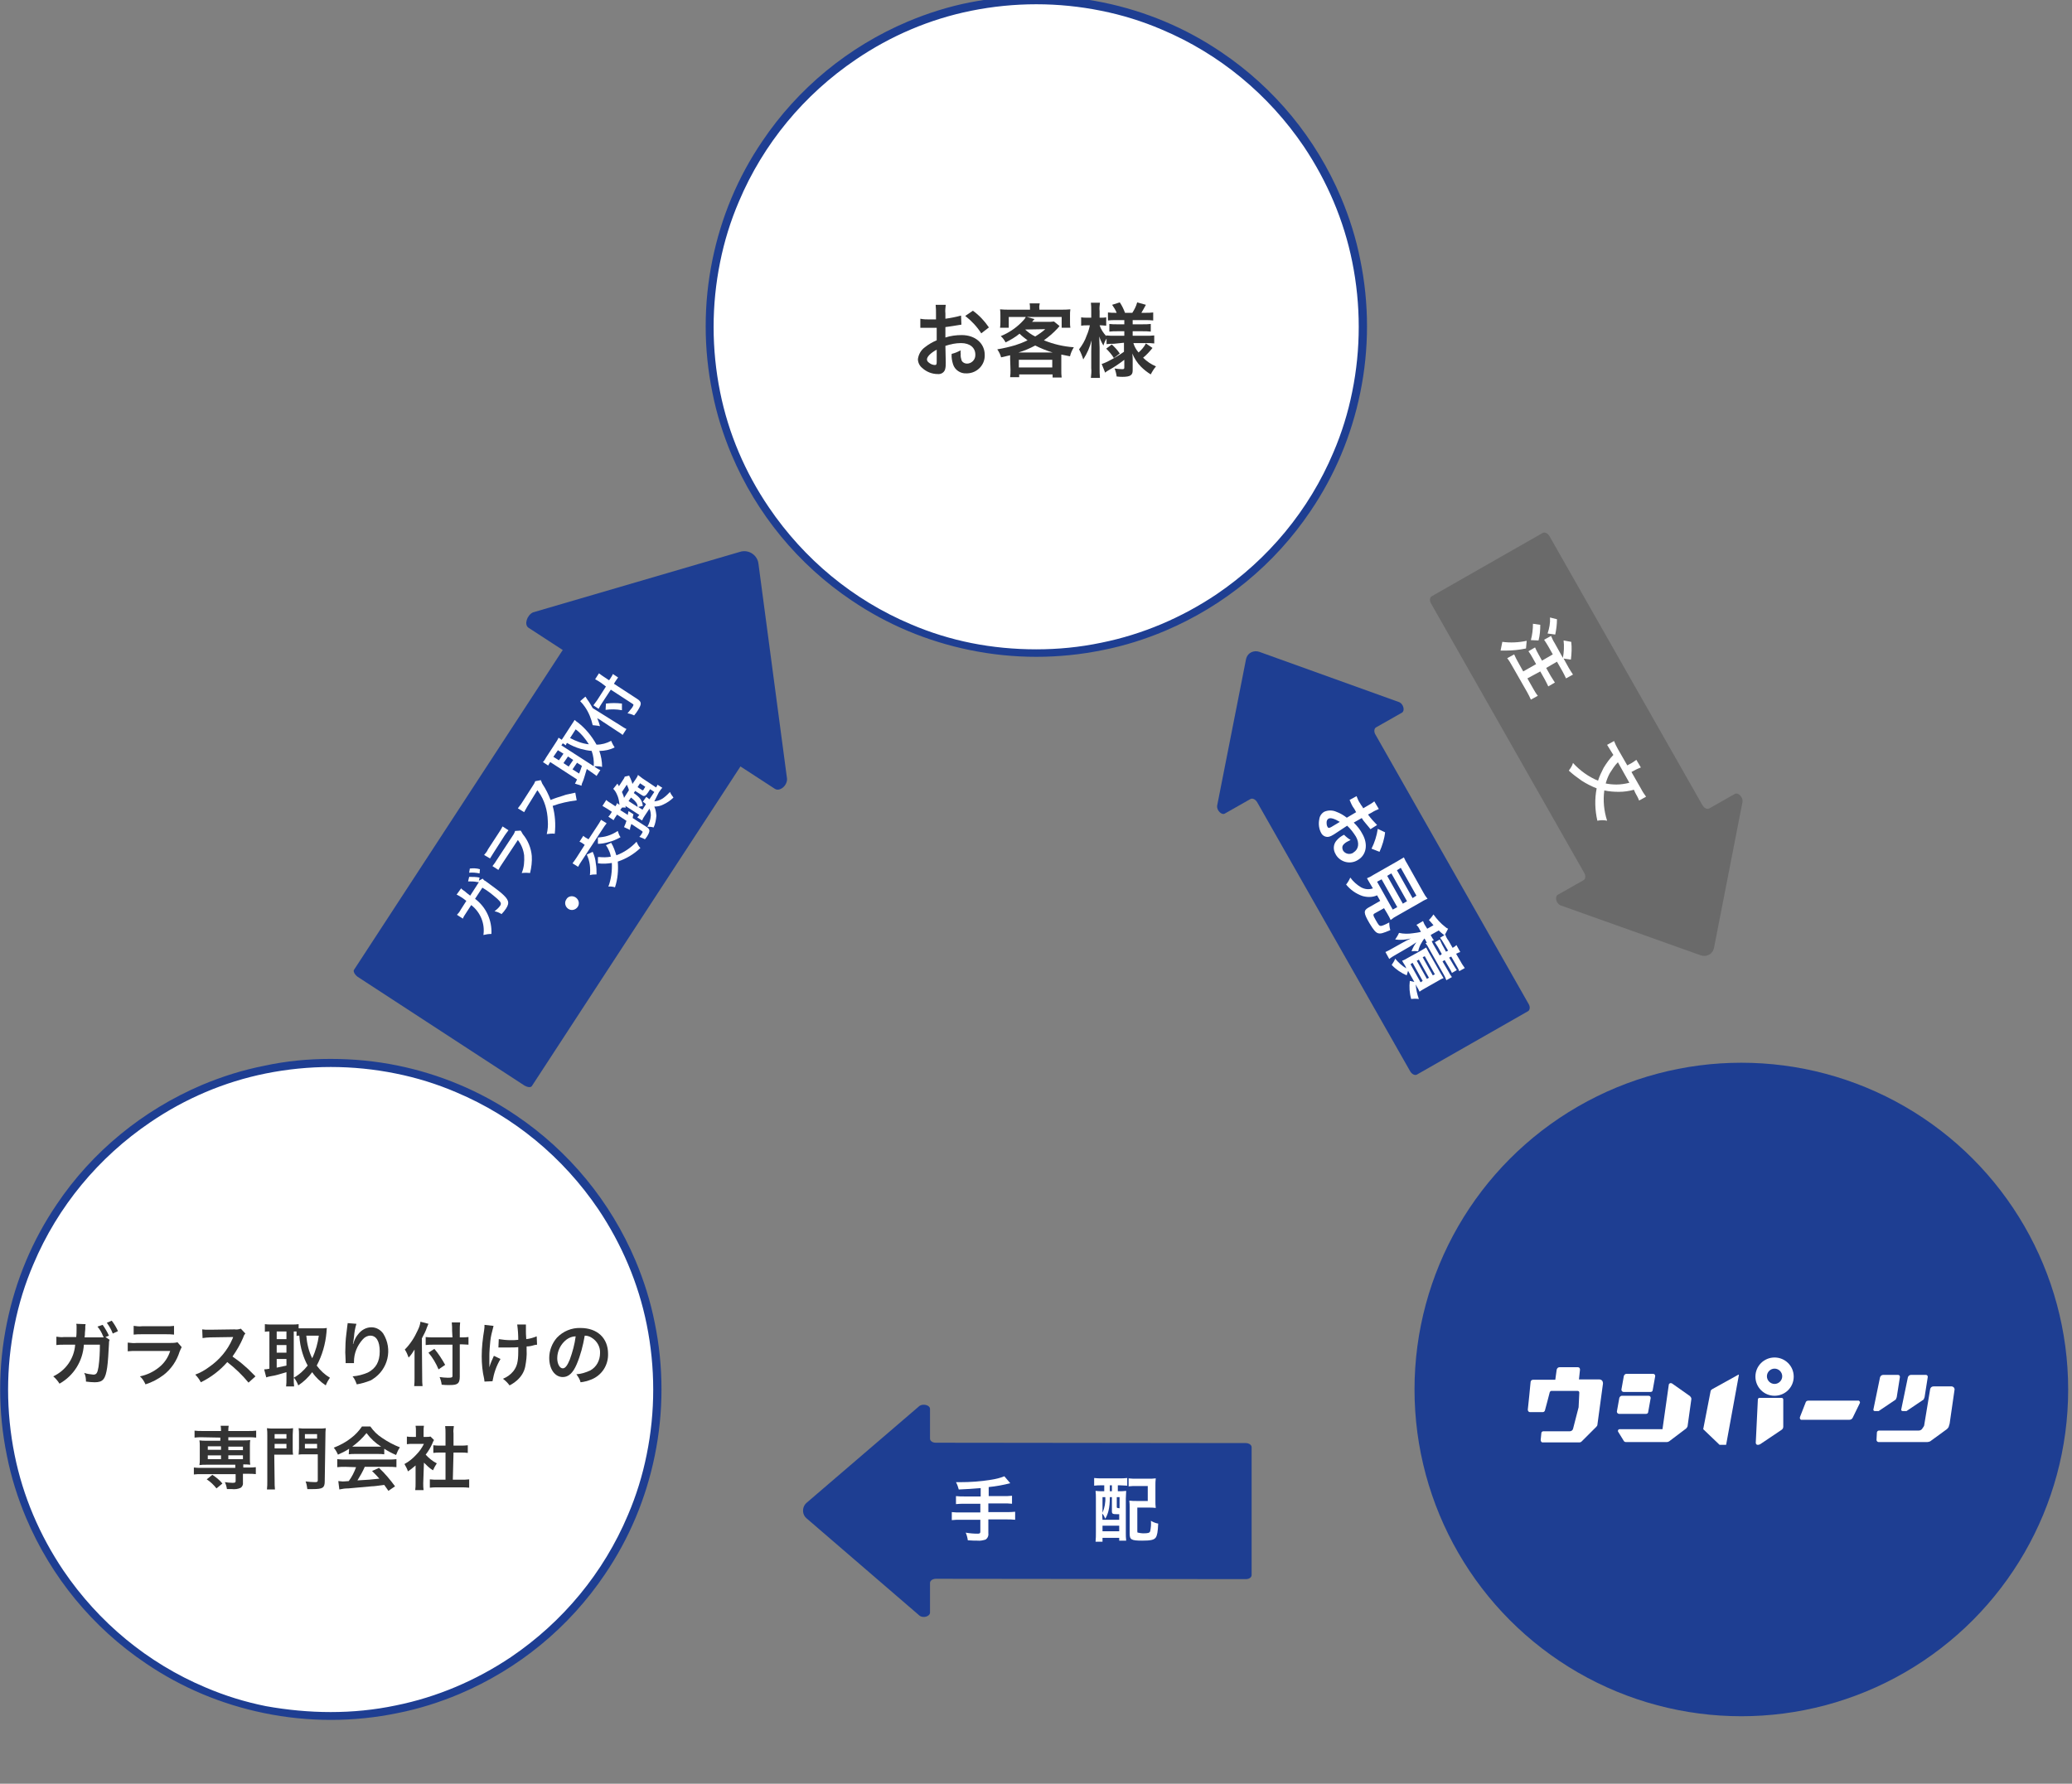 <?xml version="1.0" encoding="utf-8"?>
<!-- Generator: Adobe Illustrator 27.8.1, SVG Export Plug-In . SVG Version: 6.00 Build 0)  -->
<svg version="1.1" id="レイヤー_1" xmlns="http://www.w3.org/2000/svg" xmlns:xlink="http://www.w3.org/1999/xlink" x="0px"
	 y="0px" viewBox="0 0 595.3 512.6" style="enable-background:new 0 0 595.3 512.6;" xml:space="preserve">
<rect x="0" y="0" width="595.3" height="512.6" fill="#808080" stroke="none"/>
<style type="text/css">
	.st0{fill:#FFFFFF;}
	.st1{fill:#1E3E92;}
	.st2{fill:#333333;}
	.st3{fill:#6A6A6A;}
</style>
<g>
	
		<ellipse id="楕円形_97_00000117666685682917328540000017781571809756362381_" class="st0" cx="297.7" cy="93.9" rx="93.9" ry="93.9"/>
	<path id="楕円形_97_-_アウトライン_00000039823566040350656470000008494025267725494668_" class="st1" d="M297.7-1.2
		c6.4,0,12.8,0.6,19.2,1.9c12.2,2.5,23.7,7.3,34,14.3c15.3,10.3,27.2,24.8,34.4,41.8c2.4,5.7,4.3,11.7,5.5,17.8
		c2.6,12.6,2.6,25.7,0,38.3c-2.5,12.2-7.3,23.7-14.3,34c-10.3,15.3-24.8,27.2-41.8,34.4c-5.7,2.4-11.7,4.3-17.8,5.5
		c-12.6,2.6-25.7,2.6-38.3,0c-12.2-2.5-23.7-7.3-34-14.3c-15.3-10.3-27.2-24.8-34.4-41.8c-2.4-5.7-4.3-11.7-5.5-17.8
		c-2.6-12.6-2.6-25.7,0-38.3c2.5-12.2,7.3-23.7,14.3-34c10.3-15.3,24.8-27.2,41.8-34.4c5.7-2.4,11.7-4.3,17.8-5.5
		C284.8-0.5,291.2-1.2,297.7-1.2z M297.7,186.6c6.3,0,12.5-0.6,18.7-1.9c11.9-2.4,23.1-7.2,33.1-13.9c14.9-10.1,26.6-24.2,33.6-40.8
		c2.4-5.6,4.2-11.4,5.4-17.4c2.5-12.3,2.5-25,0-37.4c-2.4-11.9-7.2-23.1-13.9-33.1c-10.1-14.9-24.2-26.6-40.8-33.6
		c-5.6-2.4-11.4-4.2-17.4-5.4c-12.3-2.5-25-2.5-37.4,0c-11.9,2.4-23.1,7.2-33.1,14c-14.9,10.1-26.6,24.2-33.6,40.8
		c-2.4,5.6-4.2,11.4-5.4,17.4c-2.5,12.3-2.5,25,0,37.4c2.4,11.9,7.2,23.1,14,33.1c10.1,14.9,24.2,26.6,40.8,33.6
		c5.6,2.4,11.4,4.2,17.4,5.4C285.1,186,291.4,186.6,297.7,186.6L297.7,186.6z"/>
	<g id="グループ_2304_00000091737919127882290540000014927620325676023694_" transform="translate(59.922 392.592)">
		<path id="パス_8617_00000080899604363675581210000016675539747472967597_" class="st2" d="M211.8-288.4c0,0.7,0,1.3-0.2,2
			c-0.3,0.9-1.2,1.4-2.1,1.3c-1.6,0-3.2-0.6-4.4-1.7c-0.8-0.6-1.3-1.6-1.3-2.6c0.2-1.4,0.9-2.6,2-3.4c1-0.8,2.2-1.5,3.4-2v-3.6
			c-0.2,0-0.2,0-1,0c-0.3,0-0.7,0-1.3,0c-0.3,0-1,0-1.3,0s-0.5,0-0.6,0c-0.2,0-0.3,0-0.5,0v-2.6c0.9,0.2,1.9,0.2,2.8,0.2
			c0.2,0,0.5,0,0.8,0c0.6,0,0.7,0,0.9,0v-1.5c0-0.9,0-1.8-0.1-2.7h2.9c-0.1,0.8-0.2,1.7-0.1,2.5v1.5c1.5-0.2,3-0.5,4.5-0.9l0.1,2.6
			c-0.4,0.1-0.9,0.1-2.5,0.4c-0.8,0.1-1.2,0.2-2.1,0.3v3c1.5-0.5,3.1-0.7,4.7-0.7c3.9,0,6.6,2.4,6.6,5.7c0.1,2.9-2.2,5.2-5,5.3
			c-0.1,0-0.2,0-0.3,0c-1.7,0.1-3.3-1-3.8-2.6c-0.3-1-0.5-2-0.4-3c0.9-0.2,1.8-0.6,2.6-1c0,0.3-0.1,0.7,0,1c-0.1,0.7,0.1,1.4,0.3,2
			c0.3,0.5,0.9,0.8,1.5,0.8c1.3,0,2.4-1.1,2.4-2.4c0-0.1,0-0.1,0-0.2c0-2-1.6-3.3-4.1-3.3c-1.5,0-3,0.3-4.5,0.8L211.8-288.4z
			 M209.2-292.1c-1.7,0.9-2.8,2-2.8,2.8c0,0.4,0.2,0.7,0.8,1.1c0.4,0.3,1,0.5,1.5,0.5c0.4,0,0.5-0.2,0.5-1V-292.1z M222-296.8
			c-1.2-1.9-2.8-3.6-4.6-5l2.2-1.5c1.8,1.3,3.3,2.9,4.6,4.8L222-296.8z"/>
		<path id="パス_8618_00000174582315736878613190000002151927252780510139_" class="st2" d="M230.3-289.4c0-0.5,0-0.7,0-1.1
			c-0.9,0.2-1.3,0.3-2.6,0.6c-0.2-0.8-0.6-1.6-1.1-2.3c1.8-0.3,3.5-0.7,5.2-1.2c1.2-0.4,2.3-0.8,3.5-1.4c-0.8-0.6-1.6-1.2-2.3-1.9
			c-1.2,1-2.6,1.8-4,2.5c-0.4-0.7-0.8-1.3-1.4-1.8c2.2-0.9,4.2-2.2,5.9-3.9c0.5-0.5,1-1,1.3-1.6h-4.9v3.1h-2.5
			c0.1-0.6,0.1-1.2,0.1-1.7v-1.9c0-0.6,0-1.2-0.1-1.7c0.9,0.1,1.8,0.1,2.6,0.1h6v-0.3c0-0.5,0-1-0.1-1.5h2.9c-0.1,0.5-0.2,1-0.1,1.5
			v0.3h6.2c0.9,0,1.8,0,2.7-0.1c-0.1,0.6-0.1,1.1-0.1,1.7v1.9c0,0.6,0,1.2,0.1,1.7h-2.5v-3.1h-10l2.2,0.6c0,0-0.3,0.3-0.7,0.8h4.4
			c0.6,0,1.3,0,1.9-0.1l1.6,1.3c-0.2,0.2-0.2,0.2-0.6,0.7c-1.2,1.3-2.5,2.4-3.9,3.4c2.7,1.1,5.6,1.8,8.6,2c-0.5,0.8-0.9,1.7-1.1,2.6
			c-1.1-0.2-1.4-0.3-2.5-0.5c0,0.6,0,0.7,0,1.3v3.2c0,0.7,0,1.4,0.1,2.1h-2.6v-0.9h-9.6v0.8h-2.6c0.1-0.7,0.1-1.4,0.1-2.1
			L230.3-289.4z M242.5-291.3c-1.7-0.5-3.4-1.2-5-2c-1.5,0.8-3.1,1.5-4.8,2H242.5z M232.8-287h9.6v-2.2h-9.6V-287z M234.6-297.9
			c0.9,0.8,1.8,1.5,2.9,2c1-0.6,2-1.3,2.9-2.1L234.6-297.9L234.6-297.9z"/>
		<path id="パス_8619_00000160870115749153048670000012783553325682874785_" class="st2" d="M260.1-293.8c-0.7,0-1.4,0-2.1,0.1
			v-1.6c-0.4,0.6-0.7,1.3-0.9,2c-0.5-0.8-0.9-1.7-1.2-2.6c0,1.4,0.1,2.6,0.1,3.2v5.9c0,0.9,0,1.9,0.1,2.8h-2.6
			c0.1-0.9,0.2-1.9,0.1-2.8v-4.8c0-1.7,0.1-2.8,0.1-3.2c-0.5,2-1.3,3.8-2.4,5.5c-0.3-1-0.7-2-1.2-2.9c0.9-1.2,1.7-2.5,2.2-4
			c0.4-0.9,0.7-1.9,0.9-2.9h-0.9c-0.5,0-1,0-1.6,0.1v-2.4c0.5,0.1,1,0.1,1.6,0.1h1.3v-1.9c0-0.8,0-1.6-0.1-2.4h2.6
			c-0.1,0.8-0.2,1.6-0.1,2.4v1.9h0.6c0.4,0,0.9,0,1.3-0.1v2.4c-0.4,0-0.9-0.1-1.3-0.1H256c0.4,1.2,1.1,2.2,1.9,3.1v-0.2
			c0.8,0.1,1.6,0.1,2.4,0.1h2.8v-1.3H261c-0.7,0-1.5,0-2.2,0.1v-2.2c0.7,0.1,1.4,0.1,2.1,0.1h2.2v-1.2h-2.5c-0.7,0-1.5,0-2.2,0.1
			v-2.3c0.7,0.1,1.5,0.1,2.2,0.1h0.3c-0.3-0.8-0.8-1.6-1.3-2.3l2.2-0.7c0.6,0.9,1.1,1.9,1.5,3h2.1c0.6-0.9,1.1-1.9,1.4-3l2.5,0.7
			c-0.4,0.8-0.9,1.6-1.3,2.3h1.1c0.8,0,1.6,0,2.3-0.1v2.3c-0.8-0.1-1.5-0.1-2.3-0.1h-3.6v1.2h2.9c0.8,0,1.6,0,2.3-0.1v2.2
			c-0.8-0.1-1.5-0.1-2.3-0.1h-2.9v1.3h3.8c0.8,0,1.6,0,2.4-0.1v2.3c-0.8-0.1-1.6-0.1-2.4-0.1h-3.6c0.3,1,0.8,1.9,1.5,2.7
			c0.8-0.7,1.6-1.6,2.1-2.6l1.9,1.3c-0.8,1-1.7,2-2.7,2.8c1.1,1.1,2.3,1.9,3.7,2.5c-0.6,0.7-1.1,1.5-1.5,2.3c-1-0.6-2-1.4-2.8-2.2
			c-1.1-1.1-1.9-2.4-2.5-3.8c0.1,1,0.1,1.2,0.1,1.7v3.2c0,1.3-0.7,1.8-2.9,1.8c-0.3,0-1,0-1.7-0.1c-0.1-0.8-0.3-1.6-0.6-2.3
			c0.7,0.1,1.5,0.2,2.2,0.2c0.5,0,0.6-0.1,0.6-0.5v-2.2c-1.4,1.1-2.9,2.1-4.5,3c-0.2,0.1-0.7,0.4-1,0.7l-1-2.5
			c0.7-0.2,1.3-0.5,1.9-0.8c1.6-0.8,3.1-1.7,4.5-2.7v-2.6L260.1-293.8z M259.5-293.6c0.9,0.8,1.7,1.7,2.3,2.6l-1.7,1.3
			c-0.6-1-1.4-1.9-2.2-2.7L259.5-293.6z"/>
	</g>
</g>
<g>
	<path id="パス_8599" class="st1" d="M231.7,431.9c-0.1,0.1-0.2,0.2-0.3,0.3c-1,1.2-0.9,3.1,0.3,4.1l32.5,28c1.1,0.8,3,0.2,3-0.9
		v-8.5c0-0.7,0.8-1.2,1.7-1.2l89,0.1c1,0,1.7-0.5,1.7-1.2v-36.7c0-0.7-0.8-1.2-1.7-1.2l-89-0.1c-1,0-1.7-0.5-1.7-1.2v-8.5
		c0-1.1-1.9-1.6-3-0.9L231.7,431.9z"/>
	<g id="グループ_2299" transform="translate(22.259 24.839)">
		<path id="パス_8600" class="st0" d="M259.5,402.8c-2.7,0.2-3.7,0.3-6.3,0.4c-0.2-0.7-0.4-1.4-0.8-2.1h1c3.1,0,6.1-0.2,9.1-0.7
			c1.3-0.2,2.6-0.5,3.8-1l1.7,2c-2,0.5-4.1,0.9-6.2,1.1v2.6h4.2c0.8,0,1.7,0,2.5-0.1v2.3c-0.8-0.1-1.7-0.1-2.5-0.1h-4.3v2.5h5.2
			c0.8,0,1.7,0,2.5-0.1v2.3c-0.8-0.1-1.7-0.1-2.5-0.1h-5.2v4c0.1,0.7-0.2,1.4-0.8,1.8c-0.7,0.2-1.5,0.4-2.3,0.3
			c-0.6,0-1.6,0-2.8-0.1c-0.1-0.8-0.3-1.5-0.6-2.2c1.1,0.2,2.3,0.3,3.4,0.3c0.6,0,0.8-0.1,0.8-0.6v-3.4h-5.7c-0.8,0-1.7,0-2.5,0.1
			v-2.3c0.8,0.1,1.7,0.1,2.5,0.1h5.7v-2.5h-4.5c-0.8,0-1.7,0-2.5,0.1v-2.3c0.8,0.1,1.7,0.1,2.5,0.1h4.6L259.5,402.8z"/>
		<path id="パス_8601" class="st0" d="M294.3,402c-0.7,0-1.5,0-2.2,0.1v-2.2c0.7,0.1,1.5,0.1,2.2,0.1h5c0.8,0,1.5,0,2.3-0.1v2.2
			c-0.6,0-1.3-0.1-2.1-0.1h-0.6v1.7h0.3c0.7,0,1.4,0,2.1-0.1c0,0.6-0.1,1.4-0.1,2.2v9.8c0,0.8,0,1.5,0.1,2.3h-2v-0.8h-4.8v1.1h-2
			c0.1-0.9,0.1-1.8,0.1-2.8V406c0-1,0-1.7-0.1-2.4c0.7,0.1,1.4,0.1,2.1,0.1h0.4V402L294.3,402z M294.5,415.2h4.8v-1.6h-4.8V415.2z
			 M309.7,406.5c0,0.7,0,1.3,0.1,2c-0.7-0.1-1.4-0.1-2-0.1h-3.3v6.7c0,0.4,0,0.5,0.2,0.5c0.5,0.1,1,0.2,1.4,0.2
			c1.5,0,1.9-0.1,2.1-0.6c0.2-1,0.3-2,0.2-3c0.7,0.4,1.4,0.7,2.1,0.8c-0.1,2.4-0.3,3.4-0.7,4c-0.5,0.7-1.5,0.9-3.9,0.9
			c-3.2,0-3.6-0.3-3.6-2.1v-7.4c0-0.7,0-1.3-0.1-2c0.7,0.1,1.4,0.1,2,0.1h3.3v-4.3h-3.2c-0.8,0-1.5,0-2.3,0.1V400
			c0.8,0.1,1.5,0.1,2.3,0.1h3.4c0.7,0,1.4,0,2.1-0.1c-0.1,0.7-0.1,1.4-0.1,2.1V406.5z M294.5,411.9h4.8v-1.6h-0.6
			c-1.3,0-1.5-0.1-1.5-0.9v-4h-0.6v0.2c0,1.3-0.1,2.6-0.4,3.8c-0.2,0.8-0.5,1.5-0.9,2.2c-0.2-0.5-0.5-1.1-0.9-1.5L294.5,411.9z
			 M294.5,409.9c0.6-1.4,0.9-3,0.8-4.5h-0.8V409.9z M298.6,408.2c0,0.3,0,0.3,0.8,0.4v-3.2h-0.8V408.2z M296.6,403.7h0.6V402h-0.6
			V403.7z"/>
	</g>
</g>
<g>
	<g id="グループ_2298_00000172415217389173483700000007988978956436611998_" transform="translate(92.856 153.141)">
		<path id="パス_8596_00000090979749301481387230000006710989514791495312_" class="st3" d="M407.8,77.2c0.1-1.3-1.3-2.7-2.2-2.2
			l-7.4,4.2c-0.6,0.3-1.4-0.1-1.9-0.9l-44-77.4c-0.5-0.8-1.3-1.2-1.9-0.9l-31.9,18.2c-0.6,0.3-0.7,1.3-0.2,2.1l44,77.4
			c0.5,0.8,0.4,1.8-0.2,2.1l-7.4,4.2c-0.9,0.5-0.5,2.4,0.7,3l40.4,14.4c1.5,0.5,3.2-0.2,3.7-1.8c0-0.1,0.1-0.3,0.1-0.4L407.8,77.2z"
			/>
		<g id="グループ_2297_00000026885692711650937130000016879681558317990569_" transform="translate(19.774 38.81)">
			<path id="パス_8597_00000149373054128909175380000002983085986671198608_" class="st0" d="M334.7-14c0,1.5-0.2,3-0.5,4.4
				L332-9.9c0.5-1.5,0.8-3,0.7-4.6L334.7-14z M336.4-2.9c0.3-1.6,0.4-3.3,0.2-5l2.2,0.4c0.2,1.7,0.1,3.4-0.1,5.1l-2.1-0.3l1.5,2.7
				c0.4,0.7,0.8,1.3,1.2,1.9l-2,1.1c-0.3-0.6-0.6-1.3-1-2l-1.6-2.8L331.6,0l1.3,2.3c0.4,0.6,0.8,1.3,1.2,1.9l-1.9,1.1
				c-0.3-0.6-0.6-1.3-1-2L329.9,1l-3.7,2l1.7,3c0.4,0.7,0.8,1.4,1.3,2l-2,1.1c-0.3-0.7-0.7-1.5-1.1-2.2l-4.4-7.7
				c-0.4-0.7-0.8-1.4-1.3-2l2-1.1c0.3,0.7,0.7,1.5,1.1,2.2L325,1l3.7-2.1l-1-1.8c-0.4-0.7-0.8-1.4-1.2-1.9l1.9-1.1
				c0.3,0.7,0.6,1.3,1,2l1,1.8l3.1-1.8l-1.3-2.3c-0.4-0.7-0.8-1.3-1.2-1.9l2-1.1c0.3,0.7,0.6,1.4,1,2L336.4-2.9z M329.9-12.4
				c0,1.5-0.1,3-0.5,4.5L327.2-8c0.4-1.5,0.6-3.1,0.6-4.7L329.9-12.4z M325.8-5.6C323.9-5.2,322-5,320.2-5c-0.4,0-0.7,0-1.1,0
				c-0.3,0-0.3,0-0.6,0l0.5-2.5c2.3,0.3,4.7,0.2,7-0.3L325.8-5.6z"/>
			<path id="パス_8598_00000048502526057169501740000005579338941301807803_" class="st0" d="M356.8,35c-1.4,0.4-2.9,0.6-4.3,0.6
				s-2.8-0.1-4.2-0.4c-0.4,2.9-0.1,5.9,0.8,8.7c-0.9-0.2-1.8-0.2-2.8,0c-0.7-3.1-0.8-6.2-0.2-9.3c-1.5-0.6-2.9-1.3-4.3-2.2
				c-1.3-0.9-2.5-1.8-3.7-2.9c0.5-0.7,1-1.4,1.2-2.2c2,2.2,4.5,4,7.2,5.1c0.4-1.3,1-2.5,1.6-3.7c0.8-1.3,1.7-2.6,2.8-3.7l-0.5-0.8
				c-0.4-0.7-0.9-1.4-1.3-2.1l2-1.1c0.3,0.8,0.7,1.6,1.1,2.3l2.7,4.7l1.3-0.7c0.5-0.3,0.9-0.6,1.3-0.9l1.3,2.2
				c-0.5,0.2-1,0.4-1.4,0.6l-1.3,0.7l2.8,4.9c0.4,0.8,0.9,1.5,1.4,2.2l-2,1.1c-0.3-0.8-0.7-1.5-1.1-2.2L356.8,35z M352.2,27.1
				c-0.9,0.9-1.6,2-2.3,3.1c-0.5,0.9-0.9,1.9-1.2,3c1,0.2,2.1,0.3,3.1,0.3c1.2,0,2.5-0.2,3.7-0.5L352.2,27.1z"/>
		</g>
	</g>
	<g id="グループ_2302_00000008119605891542557410000011133101921637790643_" transform="translate(156.079 190.009)">
		<path id="パス_8602_00000149363673842340119380000006243368694581686181_" class="st1" d="M193.6,41.6c-0.1,1.3,1.3,2.7,2.2,2.2
			l7.4-4.2c0.6-0.3,1.4,0.1,1.9,0.9l44,77.4c0.5,0.8,1.3,1.2,1.9,0.9l31.9-18.2c0.6-0.3,0.7-1.3,0.2-2.1l-44-77.4
			c-0.5-0.8-0.4-1.8,0.2-2.1l7.4-4.2c0.9-0.5,0.5-2.4-0.7-3L205.7-2.7c-1.5-0.5-3.2,0.2-3.7,1.8c0,0.1-0.1,0.3-0.1,0.4L193.6,41.6z"
			/>
		<g id="グループ_2301_00000026843579612387197140000012086305730129344669_" transform="translate(28.567 22.078)">
			<path id="パス_8603_00000088844673094569218420000015991976636170435754_" class="st0" d="M198.6,27.7c-0.5,0.3-1,0.6-1.6,0.7
				c-0.8,0.1-1.6-0.3-2-1c-0.7-1.2-0.9-2.7-0.6-4.1c0.1-0.9,0.7-1.7,1.4-2.1c1.1-0.5,2.4-0.5,3.5,0c1.1,0.4,2.1,1,3,1.7l2.7-1.6
				c-0.1-0.1-0.1-0.1-0.4-0.7c-0.2-0.3-0.3-0.5-0.6-0.9c-0.2-0.3-0.4-0.8-0.5-1s-0.2-0.4-0.2-0.5c-0.1-0.1-0.1-0.2-0.2-0.4l2-1.1
				c0.3,0.8,0.6,1.5,1.1,2.2c0.1,0.2,0.2,0.4,0.4,0.6c0.3,0.4,0.3,0.5,0.4,0.7l1.2-0.7c0.7-0.4,1.4-0.8,2-1.3l1.3,2.2
				c-0.7,0.3-1.4,0.6-2,1l-1.1,0.6c0.8,1.1,1.7,2.1,2.6,3l-1.9,1.2c-0.2-0.3-0.5-0.6-1.4-1.7c-0.4-0.5-0.7-0.8-1.1-1.5l-2.3,1.3
				c1,1,1.9,2.1,2.5,3.3c1.7,3,1.1,6.1-1.4,7.5c-2.1,1.3-4.9,0.6-6.2-1.5c0-0.1-0.1-0.1-0.1-0.2c-0.8-1.3-0.7-2.9,0.3-4
				c0.6-0.7,1.3-1.2,2.1-1.6c0.6,0.6,1.2,1.1,1.9,1.5c-0.3,0.1-0.5,0.3-0.8,0.4c-0.6,0.3-1,0.6-1.4,1.1c-0.3,0.5-0.2,1,0,1.5
				c0.6,1,1.9,1.3,2.9,0.7c0,0,0.1,0,0.1-0.1c1.5-0.9,1.8-2.7,0.7-4.6c-0.7-1.1-1.5-2.2-2.5-3.1L198.6,27.7z M209.4,31.8
				c0.9-1.8,1.5-3.7,1.8-5.7l2.1,1c-0.2,1.9-0.8,3.8-1.6,5.6L209.4,31.8z M200.3,24.1c-1.5-0.9-2.7-1.3-3.3-0.9
				c-0.3,0.2-0.5,0.6-0.5,1c0,0.5,0,0.9,0.3,1.4c0.2,0.3,0.4,0.3,1,0L200.3,24.1z"/>
			<path id="パス_8604_00000021819946600688170160000013501370247096924845_" class="st0" d="M209.2,42.2
				c-0.5-0.8-0.8-1.4-1.1-1.9c0.7-0.3,1.3-0.6,1.9-1l6.5-3.7c0.7-0.4,1.5-0.9,2.2-1.3c0.3,0.7,0.6,1.3,1,1.9l4.6,8.2
				c0.3,0.6,0.7,1.2,1.2,1.8c-0.8,0.3-1.5,0.7-2.3,1.2l-6.5,3.7c-0.6,0.3-1.2,0.7-1.8,1.2c-0.2-0.5-0.6-1.2-1-1.9l-0.9-1.5l-2.7,1.5
				c-0.5,0.3-0.5,0.5,0.3,1.9s1,1.7,1.5,1.7c0.3,0,1.1-0.3,2.4-1c0,0.8,0.1,1.5,0.3,2.2c-2.1,0.9-2.8,1.1-3.5,0.9
				c-0.7-0.2-1.3-0.9-2.5-2.9c-1.7-2.9-1.7-3.6-0.4-4.4l3.5-2l-0.9-1.6c-1.3,0.6-2.8,0.6-4.2,0.2c-1.8-0.6-3.5-1.8-4.7-3.3
				c0.5-0.6,0.9-1.3,1.2-2c0.8,1.1,1.9,2.1,3.1,2.8c1.1,0.6,2.3,0.7,3.4,0.3L209.2,42.2z M216.7,38l4.5,8l1.1-0.7l-4.5-8L216.7,38z
				 M213.9,39.6l4.5,8l1.2-0.7l-4.5-8L213.9,39.6z M211,41.3l4.5,8l1.3-0.7l-4.5-8L211,41.3z"/>
			<path id="パス_8605_00000129170951787149181120000017802261644234516370_" class="st0" d="M225.3,58.9c-0.2-0.4-0.3-0.7-0.5-1
				l-0.2-0.3c-0.3,0.4-0.6,0.8-0.8,1.2c-0.5,0.8-0.8,1.6-1,2.5c-0.6-0.1-1.3-0.1-1.9,0c0.3-0.9,0.8-1.8,1.4-2.6
				c-0.6,0.4-0.6,0.4-2,1.3l-3.8,2.2c-0.7,0.4-1.4,0.8-2,1.3l-1.1-2c0.7-0.3,1.4-0.7,2.1-1.1L218,59c0.9-0.5,1.8-1,2.7-1.4
				c-1.5,0.4-3,0.5-4.5,0.3c0.4-0.6,0.8-1.2,1.1-1.9c1.3,0.3,2.7,0.3,4,0.1c0.8-0.1,1.6-0.2,2.3-0.4l-0.4-0.7
				c-0.2-0.5-0.5-0.9-0.9-1.3l1.9-1.1c0.2,0.5,0.4,1,0.7,1.4l0.5,0.8l1.8-1c-0.4-0.5-0.6-0.7-1.3-1.5c0.5-0.5,0.9-1,1.3-1.6
				c1,1.4,2.1,2.6,3.4,3.6c0.2,0.2,0.5,0.4,0.8,0.5l-1,1.9c-0.1-0.1-0.1-0.1-0.3-0.2c-0.5-0.4-1-0.8-1.4-1.2l-2.3,1.3l0.2,0.4
				c0.2,0.4,0.5,0.8,0.7,1.1l-0.6,0.3c0.2,0.5,0.5,1,0.8,1.5l1.5,2.6l0.6-0.4l-1.1-2c-0.3-0.5-0.6-0.9-0.9-1.4l1.4-0.8
				c0.2,0.5,0.5,1,0.7,1.5l1.1,2l0.6-0.3l-1.3-2.2c-0.3-0.5-0.6-1-1-1.5l1.5-0.9c0.2,0.6,0.5,1.2,0.9,1.7l1.2,2.1
				c0.4-0.2,0.8-0.5,1.1-0.8l1.1,2c-0.4,0.1-0.8,0.3-1.2,0.5l1.4,2.4c0.3,0.6,0.7,1.1,1.1,1.7l-1.6,0.9c-0.2-0.6-0.5-1.1-0.8-1.6
				l-1.5-2.6l-0.6,0.3l1.3,2.2c0.3,0.5,0.6,1,0.9,1.4l-1.4,0.8c-0.2-0.4-0.3-0.7-0.8-1.5l-1.3-2.2l-0.6,0.4l1.7,2.9
				c0.3,0.6,0.6,1.1,1,1.6l-1.6,0.9c-0.2-0.6-0.5-1.2-0.8-1.7l-4.2-7.4c-0.3-0.6-0.6-1.1-1-1.6H225.3z M219.1,65.5
				c-0.7-1.1-0.7-1.1-0.9-1.5c0.6-0.2,1.1-0.5,1.6-0.8l3.8-2.1c0.5-0.3,1-0.6,1.5-0.9c0.2,0.4,0.4,0.7,0.8,1.5l3.3,5.8
				c0.3,0.5,0.6,1,0.9,1.5c-0.6,0.2-1.1,0.5-1.6,0.8l-3.7,2.1c-0.5,0.3-1.1,0.6-1.6,1c-0.2-0.5-0.5-1-0.8-1.5l-0.3-0.6
				c0.1,1.4,0.4,2.8,0.9,4.2c-0.7-0.1-1.5-0.1-2.2,0c-0.5-1.7-0.6-3.5-0.4-5.2l1.3,0.3l-1.8-3.2l-0.4,1.3c-1.6-0.7-3.1-1.7-4.3-3
				c0.4-0.6,0.8-1.2,1-1.8c0.9,1.1,2,2.1,3.2,2.8L219.1,65.5z M224.1,63l2.9,5.2l0.6-0.3l-2.9-5.2L224.1,63z M222.4,64l2.9,5.2
				l0.6-0.3l-2.9-5.2L222.4,64z M220.6,65l2.9,5.2l0.6-0.4l-2.9-5.2L220.6,65z"/>
		</g>
	</g>
</g>
<g>
	<ellipse id="楕円形_98" class="st1" cx="500.3" cy="399.3" rx="93.9" ry="93.9"/>
	<g id="グループ_2303" transform="translate(235.246 84.605)">
		<path id="パス_8606" class="st0" d="M225,312.1c-0.2-0.2-0.5-0.3-0.8-0.3h-5.8l0.3-2.8c0-0.4-0.2-0.7-0.6-0.7c0,0,0,0-0.1,0
			h-5.2c-0.4,0-0.7,0.3-0.8,0.7l-0.4,2.9h-6.4c-0.4,0-0.7,0.3-0.7,0.7l-0.4,4.1l-0.4,3.8c0,0.4,0.3,0.7,0.6,0.7l0,0h3.7
			c0.3,0,0.5-0.2,0.6-0.4l0.7-2.6l0.7-2.7c0.1-0.2,0.2-0.4,0.5-0.4h7.5c0.3,0,0.5,0.2,0.5,0.5l0,0l-0.2,4.2l-1.6,6.2
			c-0.1,0.4-0.5,0.7-0.9,0.7h-7.6c-0.3,0-0.6,0.2-0.6,0.5l-0.1,1l-0.1,1c0,0.3,0.2,0.7,0.5,0.7h0.1h10.5c0.3,0,0.5-0.1,0.7-0.3
			l2.1-2.1l2.1-2.1c0.2-0.2,0.3-0.4,0.3-0.6l0.8-5.9l0.8-5.9C225.3,312.6,225.2,312.3,225,312.1z"/>
		<path id="パス_8607" class="st0" d="M239,315.4h-7.8c-0.3,0-0.6-0.3-0.6-0.6v-0.1l0.7-3.9c0.1-0.3,0.4-0.6,0.7-0.6h7.7
			c0.4,0,0.6,0.3,0.6,0.6v0.1l-0.7,3.9C239.6,315.2,239.3,315.4,239,315.4z"/>
		<path id="パス_8608" class="st0" d="M237.7,321.7h-7.8c-0.3,0-0.6-0.3-0.6-0.6V321l0.7-3.9c0.1-0.3,0.4-0.6,0.7-0.6h7.7
			c0.4,0,0.6,0.3,0.6,0.6v0.1l-0.7,3.9C238.3,321.5,238,321.7,237.7,321.7z"/>
		<path id="パス_8609" class="st0" d="M250.3,316.6l-5.1-3.6c-0.3-0.2-0.7-0.2-0.9,0.1c-0.1,0.1-0.1,0.2-0.1,0.3l-1.8,12.7h-12.3
			c-0.3,0-0.5,0.2-0.5,0.5c0,0.1,0,0.2,0.1,0.3l1.6,2.6c0.1,0.2,0.4,0.3,0.6,0.3h11.8c0.2,0,0.4-0.1,0.6-0.2l4.9-3.7
			c0.2-0.2,0.3-0.4,0.4-0.6l1.1-7.9C250.7,317.1,250.5,316.8,250.3,316.6z"/>
		<path id="パス_8610" class="st0" d="M258.8,330.6h1.8c0,0,0.1,0,0.1-0.1c0.2-1.1,3.6-19.7,3.6-19.7c0.1-0.3,0-0.5-0.2-0.3
			l-7.4,4.1c-0.3,0.2-0.5,0.4-0.5,0.7l-2.1,10.8L258.8,330.6C258.7,330.6,258.8,330.6,258.8,330.6z"/>
		<path id="パス_8611" class="st0" d="M277.1,325.4v-7.8c0-0.3-0.2-0.5-0.5-0.5h-6.3c-0.3,0-0.5,0.2-0.5,0.5l-0.6,12.4
			c0,0.3,0.2,0.6,0.5,0.6l0,0h0.2c0.2,0,0.4-0.1,0.6-0.2l6.1-4.1C276.9,326.1,277.1,325.8,277.1,325.4z"/>
		<path id="パス_8612" class="st0" d="M274.6,305.5c-3,0-5.5,2.4-5.5,5.5c0,3,2.4,5.5,5.5,5.5c3,0,5.5-2.4,5.5-5.5l0,0
			C280.1,307.9,277.6,305.5,274.6,305.5z M274.6,313.1c-1.2,0-2.2-1-2.2-2.2s1-2.2,2.2-2.2s2.2,1,2.2,2.2l0,0
			C276.8,312.1,275.8,313.1,274.6,313.1z"/>
		<path id="パス_8613" class="st0" d="M298.7,317.9h-14.4c-0.4,0-0.7,0.2-0.8,0.6l-1.6,4.1c-0.1,0.3,0,0.7,0.3,0.8
			c0.1,0,0.2,0,0.2,0h13.7c0.4,0,0.7-0.2,0.9-0.5l2.1-4.3c0.1-0.2,0-0.5-0.2-0.6C298.9,317.9,298.8,317.9,298.7,317.9z"/>
		<path id="パス_8614" class="st0" d="M309.7,316.9l0.9-5.7c0.1-0.4-0.2-0.7-0.5-0.7H310h-4.2c-0.4,0-0.8,0.3-0.9,0.7l-1.9,9.2
			c-0.1,0.2,0.1,0.5,0.4,0.5h0.1h1l4.9-3.3C309.5,317.4,309.6,317.2,309.7,316.9z"/>
		<path id="パス_8615" class="st0" d="M317.7,316.9l0.9-5.7c0.1-0.4-0.2-0.7-0.5-0.7H318h-4.2c-0.4,0-0.8,0.3-0.9,0.7l-1.9,9.2
			c-0.1,0.2,0.1,0.5,0.4,0.5h0.1h1l4.9-3.3C317.5,317.4,317.6,317.2,317.7,316.9z"/>
		<path id="パス_8616" class="st0" d="M325.5,313.8h-5.2c-0.5,0-0.9,0.3-1,0.8l-1.7,10.3c0,0.2-0.1,0.4-0.2,0.5L317,326
			c-0.2,0.3-0.6,0.5-1,0.5h-11.4c-0.3,0-0.5,0.2-0.6,0.5l-0.1,2c-0.1,0.4,0.2,0.8,0.6,0.8h0.1h13.9c0.3,0,0.5-0.1,0.8-0.2l4.8-3.5
			c0.2-0.2,0.4-0.4,0.5-0.6l0.3-1l1.4-9.7C326.4,314.4,326.1,313.9,325.5,313.8C325.6,313.8,325.5,313.8,325.5,313.8z"/>
	</g>
</g>
<g>
	<ellipse id="楕円形_99" class="st0" cx="95" cy="399.3" rx="93.9" ry="93.9"/>
	<path id="楕円形_99_-_アウトライン" class="st1" d="M95,304.3c6.4,0,12.8,0.6,19.2,1.9c12.2,2.5,23.7,7.3,34,14.3
		c15.3,10.3,27.2,24.8,34.4,41.8c2.4,5.7,4.3,11.7,5.5,17.8c2.6,12.6,2.6,25.7,0,38.3c-2.5,12.2-7.3,23.7-14.3,34
		c-10.3,15.3-24.8,27.2-41.8,34.4c-5.7,2.4-11.7,4.3-17.8,5.5c-12.6,2.6-25.7,2.6-38.3,0c-12.2-2.5-23.7-7.3-34-14.3
		c-15.3-10.3-27.2-24.8-34.4-41.8c-2.4-5.7-4.3-11.7-5.5-17.8c-2.6-12.6-2.6-25.7,0-38.3c2.5-12.2,7.3-23.7,14.3-34
		C26.5,330.9,41.1,319,58,311.8c5.7-2.4,11.7-4.3,17.8-5.5C82.2,304.9,88.6,304.3,95,304.3z M95,492c6.3,0,12.5-0.6,18.7-1.9
		c11.9-2.4,23.1-7.2,33.1-13.9c14.9-10.1,26.6-24.2,33.6-40.8c2.4-5.6,4.2-11.4,5.4-17.4c2.5-12.3,2.5-25,0-37.4
		c-2.4-11.9-7.2-23.1-13.9-33.1c-10.1-14.9-24.2-26.6-40.8-33.6c-5.6-2.4-11.4-4.2-17.4-5.4c-12.3-2.5-25-2.5-37.4,0
		c-11.9,2.4-23.1,7.2-33.1,14c-14.9,10.1-26.6,24.2-33.6,40.8c-2.4,5.6-4.2,11.4-5.4,17.4c-2.5,12.3-2.5,25,0,37.4
		c2.4,11.9,7.2,23.1,14,33.2c10.1,14.9,24.2,26.6,40.8,33.6c5.6,2.4,11.4,4.2,17.4,5.4C82.5,491.4,88.8,492,95,492L95,492z"/>
	<g id="グループ_2305" transform="translate(419.499 379.626)">
		<path id="パス_8620" class="st2" d="M-388,5.4c-0.2,0.4-0.2,0.9-0.2,1.3c-0.1,2.2-0.3,5.3-0.5,6.6c-0.5,3.4-1.2,4.3-3.6,4.3
			c-0.8,0-1.7-0.1-2.5-0.2c0-0.9-0.1-1.7-0.5-2.5c0.8,0.3,1.7,0.4,2.6,0.5c0.9,0,1.2-0.4,1.5-2.2c0.3-2.1,0.4-4.2,0.4-6.4h-4.6
			c-0.3,4.7-2.9,8.9-7,11.2c-0.5-0.8-1.1-1.5-1.8-2.1c3.6-1.7,6-5.1,6.3-9.1h-3.3c-0.7,0-1.4,0-2.1,0.1V4.5c0.7,0.1,1.5,0.2,2.2,0.1
			h3.5c0.1-0.7,0.1-1.9,0.1-2.5V1.6c0-0.3,0-0.5-0.1-0.8l2.7,0.1c0,0.2-0.1,0.4-0.1,0.6c0,0.1,0,0.2,0,0.4v0.4l-0.1,1.1
			c0,0.5,0,0.6-0.1,1.3h4.4c0.4,0,0.7,0,1.1,0l-0.1-0.2l-0.1-0.2c-0.4-1-0.9-1.9-1.6-2.7l1.5-0.5c0.7,1,1.3,2,1.8,3.1l-1,0.4
			L-388,5.4z M-387.1,3.6c-0.4-1.1-1-2.1-1.7-3.1l1.4-0.6c0.7,0.9,1.3,1.9,1.8,3L-387.1,3.6z"/>
		<path id="パス_8621" class="st2" d="M-367.3,7.5c-0.2,0.4-0.4,0.8-0.6,1.3c-0.8,2.6-2.4,5-4.6,6.7c-1.6,1.2-3.3,2.1-5.2,2.7
			c-0.4-0.9-0.9-1.7-1.6-2.3c2-0.4,3.9-1.3,5.5-2.6c1.5-1.2,2.6-2.8,3.2-4.7h-9.7c-0.9,0-1.7,0-2.5,0.1V6.2c0.9,0.1,1.7,0.2,2.6,0.1
			h9.5c0.8,0,1.5,0,2.2-0.2L-367.3,7.5z M-381,1.4c0.8,0.1,1.5,0.2,2.3,0.1h6.9c0.8,0,1.6,0,2.3-0.1v2.5c-0.8-0.1-1.5-0.1-2.3-0.1
			h-7c-0.8,0-1.5,0-2.3,0.1V1.4H-381z"/>
		<path id="パス_8622" class="st2" d="M-348.1,17.7c-1.8-2.2-3.9-4.2-6.1-5.9c-2.1,2.4-4.7,4.4-7.6,5.8c-0.4-0.8-1-1.6-1.6-2.2
			c1.4-0.5,2.8-1.3,4-2.2c2.9-2,5.3-4.8,6.7-8.1l0.2-0.5c-0.3,0-0.3,0-6.6,0.1c-0.7,0-1.5,0.1-2.2,0.2l-0.1-2.5
			c0.6,0.1,1.2,0.1,1.8,0.1h0.5l7-0.1c0.6,0.1,1.2,0,1.8-0.2l1.3,1.4c-0.3,0.3-0.5,0.7-0.6,1.1c-0.8,1.9-1.9,3.8-3.1,5.5
			c1.3,0.9,2.5,1.8,3.7,2.9c0.5,0.4,0.5,0.4,2.9,2.8L-348.1,17.7z"/>
		<path id="パス_8623" class="st2" d="M-335.1,16.6c0,0.7,0,1.4,0.1,2.2h-2.3c0.1-0.7,0.1-1.4,0.1-2.2v-1.9c-2,0.6-3.3,1-4.2,1.1
			c-0.5,0.1-1.1,0.2-1.6,0.4l-0.6-2.3c0.5,0,1-0.1,1.5-0.2V3c-0.7,0-0.9,0-1.3,0.1V0.9c0.6,0.1,1.2,0.1,1.8,0.1h6.1
			c0.6,0,1.2,0,1.8-0.1v1.2c0.4,0,0.8,0,1.3,0h5.2c0.5,0,1.1,0,1.6-0.1c0,0.3-0.1,0.7-0.1,1.3c-0.3,3.3-1.2,6.5-2.8,9.5
			c1,1.4,2.3,2.6,3.8,3.5c-0.5,0.7-0.9,1.4-1.2,2.2c-1.5-1-2.9-2.3-3.9-3.8c-1.1,1.5-2.5,2.8-4,3.8c-0.3-0.8-0.7-1.5-1.2-2.2
			L-335.1,16.6z M-340,5.2h2.8V3h-2.8V5.2z M-340,9.1h2.8V6.9h-2.8V9.1z M-340,13.4c0.9-0.2,1.9-0.4,2.8-0.6v-1.9h-2.8V13.4z
			 M-335.1,16.3c1.6-0.9,2.9-2.1,4-3.5c-0.6-1.1-1.1-2.3-1.5-3.6c-0.5-1.6-0.8-3.3-0.9-5c-0.4,0-0.5,0-0.8,0.1V3c-0.3,0-0.5,0-0.8,0
			L-335.1,16.3z M-331.5,4.2c0.2,2.3,0.7,4.5,1.7,6.5c1-2.1,1.6-4.3,1.9-6.5H-331.5z"/>
		<path id="パス_8624" class="st2" d="M-317.1,0.8c-0.4,1.3-0.6,2.5-0.7,3.8c-0.1,0.8-0.2,1.5-0.3,2h0.1c0-0.1,0-0.1,0.1-0.4
			c0.3-0.9,0.7-1.7,1.3-2.4c0.9-1.2,2.3-2,3.8-2c1.4,0,2.6,0.7,3.4,1.8c2.8,4.5,1.4,10.3-3,13.1c-0.2,0.1-0.4,0.3-0.7,0.4
			c-1.3,0.5-2.6,0.9-3.9,1.1c-0.3-0.8-0.6-1.6-1.2-2.3c1.5-0.1,3-0.5,4.4-1.1c2.3-1.2,3.4-3.1,3.4-6.1c0-2.9-1-4.5-2.7-4.5
			c-0.8,0-1.6,0.4-2.2,1.1c-1.6,1.8-2.5,4-2.5,6.4v0.4h-2.4c0-0.1,0-0.2,0-0.3v-0.4c0-0.6-0.1-2.1-0.1-2.4c0-1.6,0.1-3.8,0.3-5.2
			l0.3-2.5c0-0.2,0.1-0.5,0.1-0.7L-317.1,0.8z"/>
		<path id="パス_8625" class="st2" d="M-298.2,16.3c0,0.9,0,1.6,0.1,2.4h-2.4c0.1-0.8,0.1-1.6,0.1-2.4v-5.9c0-1,0-1.4,0-2.2
			c-0.5,0.8-1,1.6-1.7,2.3c-0.3-0.8-0.6-1.6-1.1-2.3c1.6-1.6,2.8-3.5,3.7-5.5c0.4-0.8,0.7-1.6,0.8-2.5l2.3,0.6
			c-0.1,0.3-0.3,0.6-0.5,1.2c-0.2,0.7-0.8,1.9-1.4,3L-298.2,16.3z M-289.6,2.9c0-0.8,0-1.7-0.1-2.5h2.4c-0.1,0.8-0.1,1.6-0.1,2.5
			v1.8h0.6c0.6,0,1.3,0,1.9-0.1v2.2c-0.5,0-1.2-0.1-1.9-0.1h-0.6V16c0,1-0.2,1.7-0.7,2c-0.4,0.3-1,0.4-2.4,0.4c-0.7,0-1.3,0-2.1-0.1
			c-0.1-0.8-0.3-1.5-0.6-2.2c0.8,0.1,1.6,0.2,2.4,0.2c1.1,0,1.3-0.1,1.3-0.5v-9h-5.4c-0.8,0-1.6,0-2.3,0.1V4.6
			c0.7,0.1,1.5,0.1,2.2,0.1h5.5L-289.6,2.9z M-294.7,8c1.2,1.4,2.2,3,3.1,4.6l-1.9,1.3c-0.7-1.7-1.7-3.4-2.9-4.8L-294.7,8z"/>
		<path id="パス_8626" class="st2" d="M-275.7,10.9c-1.2,2-1.9,4.1-2.3,6.4l-2.3,0.1c0-0.3-0.1-0.5-0.1-0.8
			c-0.5-2.1-0.7-4.3-0.7-6.5c0-2.5,0.3-5.1,0.7-7.5c0.1-0.5,0.1-1,0.1-1.5l2.6,0.3c-0.2,0.8-0.4,1.6-0.6,2.4
			c-0.3,1.3-0.4,2.6-0.5,3.9s-0.1,1.9-0.1,2.3c0,0.1,0,0.3,0,0.6c0,0.2,0,0.6,0,1.5v0.4c0,0.3,0,0.4,0,0.8c0.3-1.1,0.8-2.2,1.3-3.3
			L-275.7,10.9z M-276.2,5.2c1.2,0.2,2.4,0.3,3.5,0.3c0.8,0,1.1,0,2.1-0.1c0-1.5-0.1-2.9-0.3-4.4h2.5c0,0.2,0,0.5,0,0.7s0,0.4,0,1.3
			c0,0.2,0,1,0.1,2.2c1-0.1,2-0.4,3-0.8l0.1,2.4c-0.4,0-0.7,0.1-1.1,0.2c-0.6,0.2-1.3,0.3-1.9,0.3c0,0.4,0,0.6,0,1
			c0.1,1.6-0.1,3.2-0.4,4.8c-0.3,1.5-1.1,2.8-2.3,3.9c-0.7,0.6-1.4,1.1-2.2,1.5c-0.5-0.7-1.2-1.4-1.9-1.9c1.2-0.5,2.2-1.2,3-2.2
			c1-1.3,1.4-2.6,1.4-5.6c0-0.4,0-0.6,0-1.3c-0.7,0.1-1.7,0.1-2.7,0.1c-0.6,0-1.3,0-1.8,0c-0.6,0-0.7,0-0.9,0h-0.3L-276.2,5.2z"/>
		<path id="パス_8627" class="st2" d="M-253.8,12.4c-1.1,2.6-2.4,3.7-4,3.7c-2.3,0-3.9-2.3-3.9-5.5c0-2.1,0.8-4.2,2.2-5.8
			c1.8-1.9,4.3-2.9,6.8-2.8c4.8,0,7.9,2.9,7.9,7.4c0.1,3.3-1.8,6.2-4.8,7.4c-1,0.4-2.1,0.7-3.1,0.8c-0.2-0.9-0.7-1.6-1.2-2.3
			c1.4-0.1,2.7-0.5,4-1.1c1.8-1,2.8-2.9,2.8-5c0.1-1.8-0.9-3.5-2.4-4.4c-0.6-0.4-1.3-0.6-2-0.6C-252,7.1-252.7,9.8-253.8,12.4z
			 M-256.7,5.3c-1.7,1.3-2.7,3.3-2.7,5.4c0,1.6,0.7,2.9,1.6,2.9c0.7,0,1.3-0.8,2-2.5c0.8-2.2,1.4-4.4,1.7-6.7
			C-255.1,4.4-256,4.8-256.7,5.3L-256.7,5.3z"/>
		<path id="パス_8628" class="st2" d="M-361.5,33.4c-0.7,0-1.4,0-2.1,0.1v-2c0.7,0.1,1.4,0.1,2.1,0.1h5.5c0-0.5,0-1-0.1-1.5h2.3
			c-0.1,0.5-0.1,1-0.1,1.5h5.9c0.7,0,1.4,0,2.1-0.1v2c-0.7-0.1-1.4-0.1-2.1-0.1h-5.9v0.9h4.4c0.6,0,1.3,0,1.9-0.1
			c-0.1,0.5-0.1,1.1-0.1,1.6v3.9c0,0.5,0,1.1,0.1,1.6c-0.7-0.1-1.3-0.1-2-0.1v0.9h1.5c0.7,0,1.4,0,2.1-0.1v2
			c-0.7-0.1-1.4-0.1-2.1-0.1h-1.6v2.6c0.1,0.5-0.2,1.1-0.6,1.4c-0.8,0.4-1.7,0.5-2.6,0.4c-0.3,0-0.7,0-1.4,0c-0.1-0.7-0.3-1.4-0.6-2
			c0.7,0.1,1.5,0.2,2.2,0.2s0.9-0.1,0.9-0.5v-2h-9.9c-0.7,0-1.4,0-2.1,0.1v-2c0.7,0.1,1.4,0.1,2.1,0.1h9.8v-0.9h-8.4
			c-0.6,0-1.3,0-1.9,0.1c0.1-0.5,0.1-1.1,0.1-1.6v-3.9c0-0.5,0-1.1-0.1-1.6c0.6,0.1,1.3,0.1,1.9,0.1h4.1v-0.9L-361.5,33.4z
			 M-357.3,48.1c-0.8-1-1.7-1.9-2.8-2.6l1.6-1.3c1.1,0.7,2.1,1.5,2.9,2.5L-357.3,48.1z M-359.8,36v1h3.8v-1H-359.8z M-359.8,38.6
			v1.1h3.8v-1.1H-359.8z M-353.9,37.1h4.2v-1h-4.2V37.1z M-353.9,39.7h4.2v-1.1h-4.2V39.7z"/>
		<path id="パス_8629" class="st2" d="M-340.6,46c0,0.8,0,1.6,0.1,2.4h-2.3c0.1-0.8,0.1-1.6,0.1-2.5V33c0-0.8,0-1.5-0.1-2.2
			c0.7,0.1,1.4,0.1,2,0.1h3.5c0.7,0,1.4,0,2-0.1c0,0.6-0.1,1.1-0.1,1.9v3.9c0,0.9,0,1.3,0.1,1.8c-0.5,0-1.1,0-1.8,0h-3.6L-340.6,46z
			 M-340.6,33.8h3.4v-1.3h-3.4V33.8z M-340.6,36.6h3.4v-1.3h-3.4V36.6z M-326.2,46c0,1.9-0.5,2.3-3.4,2.3c-0.4,0-0.8,0-1.6,0
			c-0.1-0.7-0.2-1.5-0.5-2.2c0.9,0.1,1.8,0.2,2.7,0.2c0.6,0,0.8-0.1,0.8-0.5v-7.5h-3.7c-0.7,0-1.4,0-1.8,0.1c0-0.5,0.1-1,0.1-1.8
			v-3.9c0-0.7,0-1.2-0.1-1.9c0.7,0.1,1.4,0.1,2,0.1h3.7c0.7,0,1.4,0,2.1-0.1c-0.1,0.7-0.1,1.5-0.1,2.2L-326.2,46z M-331.9,33.8h3.5
			v-1.3h-3.5V33.8z M-331.9,36.6h3.5v-1.3h-3.5V36.6z"/>
		<path id="パス_8630" class="st2" d="M-319.2,36.7c-1,0.7-2.1,1.2-3.2,1.7c-0.3-0.7-0.7-1.4-1.2-2c1.8-0.7,3.5-1.6,5-2.8
			c1.2-0.9,2.3-2.1,3.1-3.3h2.4c0.9,1.3,2,2.4,3.4,3.3c1.6,1.1,3.3,2,5.1,2.7c-0.5,0.7-0.8,1.4-1.1,2.2c-1.2-0.5-2.3-1.1-3.4-1.8
			v1.6c-0.6-0.1-1.2-0.1-1.8-0.1h-6.7c-0.6,0-1.1,0-1.7,0.1L-319.2,36.7z M-320.3,41.9c-0.8,0-1.6,0-2.3,0.1v-2.3
			c0.8,0.1,1.6,0.1,2.3,0.1h12.4c0.8,0,1.6,0,2.3-0.1V42c-0.8-0.1-1.6-0.1-2.3-0.1h-6.8c-0.6,1.4-1.3,2.6-2.1,3.9
			c3.5-0.2,3.5-0.2,6.3-0.5c-0.6-0.7-1-1.1-2.1-2.2l2-0.9c1.7,1.6,3.2,3.4,4.6,5.3l-1.9,1.3c-0.7-1-0.9-1.3-1.2-1.7
			c-1.7,0.2-2.8,0.4-3.6,0.4c-2,0.2-5.9,0.5-6.7,0.6c-0.9,0-1.7,0.1-2.6,0.3l-0.3-2.4c0.5,0,0.9,0.1,1.2,0.1c0.1,0,0.7,0,1.8-0.1
			c0.9-1.2,1.6-2.6,2.1-4L-320.3,41.9z M-310.9,36.1c0.3,0,0.5,0,0.9,0c-1.6-1-3-2.3-4.2-3.9c-1.2,1.5-2.6,2.8-4.1,3.9
			c0.3,0,0.5,0,0.8,0H-310.9z"/>
		<path id="パス_8631" class="st2" d="M-297.9,46.6c0,0.7,0,1.4,0.1,2h-2.4c0.1-0.7,0.1-1.4,0.1-2.1v-5c-0.7,0.6-1.4,1.2-2.2,1.7
			c-0.2-0.7-0.6-1.4-1-2.1c1.3-0.7,2.4-1.6,3.4-2.7c0.9-0.9,1.6-1.9,2.2-3.1h-3.2c-0.6,0-1.1,0-1.7,0.1v-2.2c0.5,0.1,1,0.1,1.6,0.1
			h1v-1.7c0-0.5,0-1-0.1-1.5h2.4c-0.1,0.5-0.1,1-0.1,1.6v1.6h0.8c0.4,0,0.8,0,1.2-0.1l1,1c-0.2,0.3-0.3,0.5-0.4,0.8
			c-0.5,1.2-1.2,2.4-2,3.4c0.9,1,2,1.9,3.2,2.5c-0.4,0.6-0.8,1.3-1.1,2c-1-0.6-1.8-1.4-2.6-2.2L-297.9,46.6z M-289.4,45.6h2.4
			c0.8,0,1.5,0,2.3-0.1v2.4c-0.8-0.1-1.5-0.1-2.3-0.1h-6.8c-0.8,0-1.5,0-2.2,0.1v-2.4c0.8,0.1,1.5,0.1,2.3,0.1h2.2v-7.8h-1.5
			c-0.7,0-1.3,0-2,0.1v-2.2c0.6,0.1,1.3,0.1,2,0.1h1.5v-3.5c0-0.7,0-1.4-0.1-2.1h2.5c-0.1,0.7-0.2,1.4-0.1,2.1v3.5h2.1
			c0.7,0,1.3,0,2-0.1v2.2c-0.6-0.1-1.3-0.1-2-0.1h-2.1L-289.4,45.6z"/>
	</g>
</g>
<path id="パス_8632" class="st1" d="M-58.3,138.8c-1,0.5-1.4,2.1-0.6,2.5l6.2,3.5c0.5,0.3,0.6,1.1,0.2,1.8l-79.6,139.3
	c-0.4,0.7-0.3,1.5,0.2,1.8l26.6,15.2c0.5,0.3,1.2-0.1,1.6-0.8l79.5-139.3c0.4-0.7,1.1-1,1.6-0.8l6.2,3.5c0.8,0.4,1.9-0.7,1.8-1.8
	l-6.8-35.2c-0.3-1.3-1.5-2.2-2.8-1.9c-0.1,0-0.3,0.1-0.3,0.1L-58.3,138.8z"/>
<g id="グループ_2306" transform="translate(49.268 20.31)">
	<path id="パス_8633" class="st0" d="M-155.4,245.5c0.3,0.3,0.5,0.6,0.9,0.8c1.7,1,3.8,2.5,4.8,3.2c2.3,1.8,2.7,2.7,1.7,4.5
		c-0.3,0.6-0.8,1.2-1.3,1.8c-0.7-0.4-1.3-0.7-2.1-0.8c0.6-0.5,1.1-1.1,1.5-1.8c0.3-0.7,0.2-1-1-2c-1.4-1.1-2.9-2.1-4.5-3l-2,3.4
		c3.3,2.2,5.3,5.9,5.3,9.9c-0.8,0-1.6,0.2-2.3,0.4c0.3-3.3-1.3-6.6-4.1-8.5l-1.4,2.4c-0.3,0.5-0.6,1.1-0.8,1.7l-1.8-1
		c0.4-0.5,0.8-1,1-1.6l1.4-2.6c-0.5-0.3-1.3-0.9-1.8-1.1l-0.3-0.3c-0.2-0.1-0.4-0.3-0.6-0.3l1.2-1.9c0.2,0.1,0.3,0.3,0.4,0.3
		c0.1,0.1,0.2,0.1,0.3,0.2l0.3,0.2l0.8,0.5c0.4,0.3,0.4,0.3,0.9,0.6l1.8-3.3c0.2-0.3,0.3-0.5,0.4-0.8h-0.2h-0.2
		c-0.9-0.1-1.8-0.1-2.7,0l0.3-1.3c1-0.2,2.1-0.2,3.1,0l-0.2,0.9L-155.4,245.5z M-156.4,244.1c-1-0.2-2-0.2-3,0l0.2-1.3
		c1-0.2,2-0.2,3,0L-156.4,244.1z"/>
	<path id="パス_8634" class="st0" d="M-145.1,231c0.2,0.3,0.4,0.7,0.7,0.9c1.6,1.8,2.7,3.9,3,6.3c0.3,1.7,0.2,3.3-0.2,5
		c-0.8-0.1-1.6-0.1-2.3,0.2c0.6-1.7,0.7-3.5,0.4-5.2c-0.3-1.6-1-3.1-2.1-4.3l-4.1,7.2c-0.3,0.6-0.8,1.3-1,1.9l-1.8-1
		c0.4-0.6,0.8-1.2,1.2-1.8l4-7c0.3-0.6,0.6-1.2,0.8-1.8L-145.1,231z M-155.5,238.7c0.4-0.5,0.8-1.1,1.1-1.7l2.9-5.2
		c0.3-0.6,0.7-1.2,0.9-1.8l1.8,1c-0.4,0.5-0.8,1.1-1,1.7l-3,5.2c-0.3,0.6-0.7,1.2-0.9,1.8L-155.5,238.7z"/>
	<path id="パス_8635" class="st0" d="M-129.4,221.1c-2.4,0.4-4.8,1.1-6.9,2c0.9,2.6,1.3,5.3,1.1,8c-0.8-0.1-1.6,0-2.3,0.3
		c0.2-1.3,0.3-2.6,0.1-3.8c-0.3-3-1.3-5.9-3.2-8.4l-0.3-0.4c-0.1,0.3-0.1,0.3-2.7,4.9c-0.3,0.5-0.6,1.1-0.8,1.7l-1.9-1
		c0.3-0.4,0.6-0.8,0.8-1.3l0.2-0.3l2.9-5.3c0.3-0.4,0.5-0.9,0.6-1.4l1.6-0.4c0.1,0.3,0.3,0.7,0.5,0.9c1.1,1.4,2,3,2.8,4.6
		c1.2-0.6,2.4-1.1,3.7-1.5c0.5-0.2,0.5-0.2,3.3-1L-129.4,221.1z"/>
	<path id="パス_8636" class="st0" d="M-124.8,211c0.5,0.3,1.1,0.6,1.7,0.8l-1,1.8c-0.5-0.3-1-0.7-1.5-1l-1.3-0.8
		c-0.4,1.8-0.7,2.9-0.9,3.6c-0.2,0.4-0.3,0.9-0.3,1.3l-1.9-0.6c0.2-0.4,0.3-0.8,0.5-1.3l-8.1-4.6c-0.3,0.5-0.3,0.7-0.5,1l-1.6-0.9
		c0.3-0.4,0.6-0.8,0.8-1.3l2.6-4.5c0.3-0.4,0.5-0.9,0.7-1.4l0.9,0.5c0.2-0.3,0.3-0.6,0.6-0.9l2.2-3.8c0.3-0.4,0.4-0.8,0.6-1.3
		c0.2,0.2,0.4,0.3,0.8,0.7c2.3,1.6,4.3,3.7,5.8,6.1c1.5-0.2,2.9-0.6,4.3-1.3c0.3,0.7,0.7,1.3,1.2,1.8c-1.4,0.8-2.9,1.2-4.4,1.3
		c0.7,1.4,1,3,1.1,4.6C-123.4,210.9-124.1,210.8-124.8,211L-124.8,211z M-135.3,209.8l1.2-2.1l-1.6-0.9l-1.2,2.1L-135.3,209.8z
		 M-132.4,211.4l1.2-2.1l-1.6-0.9l-1.2,2.1L-132.4,211.4z M-129.2,213.3c0.3-0.8,0.5-1.5,0.7-2.3l-1.4-0.8l-1.2,2.1L-129.2,213.3z
		 M-125,210.9c0-1.5-0.3-3-0.9-4.4c-1.1,0-2.2-0.2-3.3-0.4c-1.4-0.3-2.8-0.8-4.1-1.4c-0.2,0.3-0.2,0.4-0.3,0.7l-0.9-0.5
		c-0.1,0.2-0.3,0.3-0.3,0.6L-125,210.9z M-132.4,203.1c1.8,0.8,3.6,1.3,5.5,1.5c-1.1-1.6-2.5-3-4-4.2L-132.4,203.1z"/>
	<path id="パス_8637" class="st0" d="M-118,198.6c0.7,0.4,1.3,0.7,1.8,0.9l-1,1.8c-0.6-0.4-1.1-0.8-1.8-1.1l-4.3-2.5
		c-0.8-0.4-1.1-0.6-1.7-1c0.4,0.7,0.8,1.4,0.9,2.3c-0.7-0.2-1.4-0.2-2.2-0.2c-0.5-1.8-1.3-3.6-2.5-5.1c-0.4-0.6-0.9-1.2-1.5-1.7
		l1.4-1.4c0.2,0.3,0.3,0.5,0.7,0.8c0.4,0.4,1.1,1.4,1.7,2.3L-118,198.6z M-124.2,186.5c-0.6-0.3-1.3-0.7-1.9-0.9l1-1.8
		c0.6,0.4,1.2,0.8,1.8,1.2l1.3,0.8l0.3-0.4c0.3-0.5,0.5-1,0.8-1.5l1.6,0.9c-0.3,0.4-0.6,0.8-0.8,1.3l-0.3,0.5l6.9,3.9
		c0.8,0.4,1.2,0.8,1.2,1.3c0,0.4-0.2,0.9-0.8,2c-0.3,0.5-0.6,0.9-0.9,1.5c-0.6-0.3-1.3-0.4-1.9-0.5c0.4-0.6,0.8-1.2,1.2-1.8
		c0.5-0.8,0.5-1,0.2-1.2l-6.7-3.8l-2.3,4c-0.3,0.6-0.7,1.2-0.9,1.8l-1.7-0.9c0.4-0.5,0.8-1.1,1-1.6l2.3-4.1L-124.2,186.5z
		 M-122.6,192.5c1.6-0.3,3.2-0.4,4.8-0.3l0.2,1.9c-1.6-0.2-3.3-0.2-4.8,0.2L-122.6,192.5z"/>
	<path id="パス_8638" class="st0" d="M-111.6,175.7c1,0.6,1.3,1.8,0.8,2.8c-0.6,1-1.8,1.3-2.8,0.8c-1-0.6-1.3-1.8-0.8-2.8l0,0
		C-113.8,175.5-112.6,175.1-111.6,175.7L-111.6,175.7z"/>
	<path id="パス_8639" class="st0" d="M-102.2,159.2c0.7,1.1,1.3,2.3,1.7,3.6c2.2-1,4.1-2.4,5.7-4.3c0.3,0.7,0.7,1.3,1.2,1.8
		c-1.8,1.9-3.9,3.4-6.3,4.3c0.3,2.5,0.3,5.1-0.3,7.5c-0.7-0.2-1.3-0.2-2-0.1c0.7-2.3,0.9-4.6,0.6-6.9c-1.3,0.3-2.7,0.4-4,0.3
		l-0.1-1.8c0.2,0,0.3,0,0.4,0c1.1,0.1,2.3,0,3.3-0.3c-0.2-0.7-0.4-1.3-0.8-1.8c-0.3-0.5-0.6-1-0.9-1.4L-102.2,159.2z M-107.5,162.1
		c0.5,1.1,0.9,2.2,1.2,3.3c0.3,1,0.4,2.1,0.4,3.1c-0.7,0-1.3,0.2-1.9,0.3c0.2-2-0.3-4.1-1.3-5.9L-107.5,162.1z M-110.2,160.1
		c-0.3-0.2-0.8-0.4-1.1-0.5l1.1-1.8c0.3,0.3,0.7,0.5,1,0.7l0.5,0.3l2.3-4c0.3-0.6,0.7-1.3,0.9-1.9l1.7,1c-0.4,0.6-0.8,1.2-1.2,1.8
		l-5.3,9.4c-0.3,0.6-0.7,1.3-1,1.9l-1.7-1c0.4-0.6,0.8-1.2,1.2-1.8l2.2-3.8L-110.2,160.1z M-106.1,158c1-0.1,1.9-0.3,2.8-0.7
		c1-0.4,2-0.9,2.8-1.7c0.2,0.7,0.5,1.3,0.9,1.8c-1,0.7-2.2,1.3-3.3,1.6c-1,0.3-2.1,0.6-3.1,0.8L-106.1,158z"/>
	<path id="パス_8640" class="st0" d="M-90.3,146.4c1.7-0.3,2.7-0.9,4.4-3c0.3,0.6,0.7,1.1,1.2,1.5c-0.8,0.9-1.8,1.7-2.8,2.2
		c-0.8,0.4-1.7,0.8-2.6,0.8c0.4,0.8,0.7,1.8,0.7,2.7c0,1.2-0.2,2.4-0.6,3.5c-0.6-0.1-1.3-0.2-1.8-0.2c0.5-1,0.8-2.2,0.8-3.3
		c0-0.7-0.2-1.3-0.5-2l-1.3,2.2c-0.3,0.4-0.5,0.9-0.7,1.3l-1.5-0.8c0.2-0.3,0.3-0.5,0.5-0.8l-4.1-2.3l0.1,0.5c-0.3,0-0.8,0-1.1,0.1
		c-0.1,0.2-0.3,0.3-0.3,0.6l-0.1,0.2l2.3,1.3c0.1-0.4,0.1-0.6,0.2-1.2l1.4,0.8c-0.1,0.6-0.1,0.8-0.2,1.2l4.2,2.3
		c1.2,0.7,1.3,1.2,0.3,2.8c-0.2,0.3-0.3,0.4-0.5,0.8c-0.5-0.3-1.1-0.4-1.7-0.5c0.3-0.3,0.5-0.8,0.8-1.2c0.2-0.3,0.2-0.4-0.2-0.6
		l-3.2-1.8c-0.2,0.6-0.3,1.2-0.3,1.8l-1.8-0.7c0.3-0.6,0.4-1.3,0.6-1.9l-2.8-1.6l-0.3,0.6c-0.2,0.3-0.3,0.7-0.5,1l-1.6-0.9
		c0.3-0.3,0.4-0.6,0.7-1l0.3-0.5l-1.2-0.7c-0.5-0.3-1-0.6-1.6-0.8l1-1.8c0.5,0.3,0.9,0.7,1.5,0.9l1.2,0.7l0.1-0.2
		c0.2-0.3,0.3-0.5,0.4-0.8l0.8,0.4c-0.2-1-0.4-2-0.9-3c-0.3-0.6-0.7-1.2-1.2-1.7l1.1-1.5c0.1,0.2,0.1,0.2,0.3,0.5
		c0.1,0.1,0.1,0.2,0.2,0.3l1-1.8c0.3-0.3,0.4-0.8,0.6-1.1l1.3-0.3c0.1,0.3,0.3,0.5,0.3,0.7c0.3,0.5,0.5,1.1,0.8,1.7l0.8-1.4
		c0.3-0.6,0.5-0.9,0.7-1.3c0.3,0.3,0.8,0.5,1.4,0.8l4.1,2.3c0.2-0.4,0.3-0.6,0.4-0.8l1.5,0.8c-0.3,0.4-0.7,0.9-0.9,1.4L-90.3,146.4z
		 M-92.8,147.4c-0.3-0.3-0.7-0.5-1-0.7l0.9-1.5c0.5,0.4,0.5,0.4,0.9,0.7l1.3-2.2L-92,143c-0.3,0.5-0.4,0.8-0.4,0.8
		c-0.7,1.3-1.2,1.5-1.8,1.1l-2-1.1l-0.3,0.7c1.9,1.2,2.5,2,2.8,3.6c-0.4,0.1-0.8,0.3-1.3,0.4l1.3,0.8L-92.8,147.4z M-97.9,146.8
		l2.8,1.6c-0.1-0.6-0.3-1.1-0.7-1.5c-0.4-0.4-0.9-0.8-1.4-1.1L-97.9,146.8z M-97.9,143.6c-0.2-0.6-0.4-1.1-0.8-1.6l-1.3,2.3
		c0.3,0.5,0.5,1.1,0.7,1.7L-97.9,143.6z M-94.9,141.4l-0.7,1.2l1.3,0.8c0.3,0.2,0.4,0.2,0.7-0.4c0.1-0.1,0.2-0.3,0.3-0.5
		L-94.9,141.4z"/>
</g>
<ellipse id="楕円形_97_00000152253600386238408290000005937304645825470399_" class="st0" cx="-552.4" cy="399.3" rx="93.9" ry="93.9"/>
<path id="楕円形_97_-_アウトライン_00000094594304476824517020000009141537719332701610_" class="st1" d="M-552.4,304.3
	c6.4,0,12.8,0.6,19.2,1.9c12.2,2.5,23.7,7.3,34,14.3c15.3,10.3,27.2,24.8,34.4,41.8c2.4,5.7,4.3,11.7,5.5,17.8
	c2.6,12.6,2.6,25.7,0,38.3c-2.5,12.2-7.3,23.7-14.3,34c-10.3,15.3-24.8,27.2-41.8,34.4c-5.7,2.4-11.7,4.3-17.8,5.5
	c-12.6,2.6-25.7,2.6-38.3,0c-12.2-2.5-23.7-7.3-34-14.3c-15.3-10.3-27.2-24.8-34.4-41.8c-2.4-5.7-4.3-11.7-5.5-17.8
	c-2.6-12.6-2.6-25.7,0-38.3c2.5-12.2,7.3-23.7,14.3-34c10.3-15.3,24.8-27.2,41.8-34.4c5.7-2.4,11.7-4.3,17.8-5.5
	C-565.2,304.9-558.8,304.3-552.4,304.3z M-552.4,492c6.3,0,12.5-0.6,18.7-1.9c11.9-2.4,23.1-7.2,33.1-13.9
	c14.9-10.1,26.6-24.2,33.6-40.8c2.4-5.6,4.2-11.4,5.4-17.4c2.5-12.3,2.5-25,0-37.4c-2.4-11.9-7.2-23.1-13.9-33.1
	c-10.1-14.9-24.2-26.6-40.8-33.6c-5.6-2.4-11.4-4.2-17.4-5.4c-12.3-2.5-25-2.5-37.4,0c-11.9,2.4-23.1,7.2-33.2,14
	c-14.9,10.1-26.6,24.2-33.6,40.8c-2.4,5.6-4.2,11.4-5.4,17.4c-2.5,12.3-2.5,25,0,37.4c2.4,11.9,7.2,23.1,14,33.2
	c10.1,14.9,24.2,26.6,40.8,33.6c5.6,2.4,11.4,4.2,17.4,5.4C-564.9,491.4-558.7,492-552.4,492L-552.4,492z"/>
<ellipse id="楕円形_98_00000008868363987171318170000006998319639743606670_" class="st1" cx="-349.8" cy="93.9" rx="93.9" ry="93.9"/>
<ellipse id="楕円形_99_00000149369146245126395060000006399524988911966361_" class="st0" cx="-147.1" cy="399.3" rx="93.9" ry="93.9"/>
<path id="楕円形_99_-_アウトライン_00000155112370256572018410000006820595759283575731_" class="st1" d="M-147.1,304.3
	c6.4,0,12.8,0.6,19.2,1.9c12.2,2.5,23.7,7.3,34,14.3c15.3,10.3,27.2,24.8,34.4,41.8c2.4,5.7,4.3,11.7,5.5,17.8
	c2.6,12.6,2.6,25.7,0,38.3c-2.5,12.2-7.3,23.7-14.3,34c-10.3,15.3-24.8,27.2-41.8,34.4c-5.7,2.4-11.7,4.3-17.8,5.5
	c-12.6,2.6-25.7,2.6-38.3,0c-12.2-2.5-23.7-7.3-34-14.3c-15.3-10.3-27.2-24.8-34.4-41.8c-2.4-5.7-4.3-11.7-5.5-17.8
	c-2.6-12.6-2.6-25.7,0-38.3c2.5-12.2,7.3-23.7,14.3-34c10.3-15.3,24.8-27.2,41.8-34.4c5.7-2.4,11.7-4.3,17.8-5.5
	C-160,304.9-153.6,304.3-147.1,304.3z M-147.1,492c6.3,0,12.5-0.6,18.7-1.9c11.9-2.4,23.1-7.2,33.1-13.9
	c14.9-10.1,26.6-24.2,33.6-40.8c2.4-5.6,4.2-11.4,5.4-17.4c2.5-12.3,2.5-25,0-37.4c-2.4-11.9-7.2-23.1-13.9-33.1
	c-10.1-14.9-24.2-26.6-40.8-33.6c-5.6-2.4-11.4-4.2-17.4-5.4c-12.3-2.5-25-2.5-37.4,0c-11.9,2.4-23.1,7.2-33.1,14
	c-14.9,10.1-26.6,24.2-33.6,40.8c-2.4,5.6-4.2,11.4-5.4,17.4c-2.5,12.3-2.5,25,0,37.4c2.4,11.9,7.2,23.1,14,33.2
	c10.1,14.9,24.2,26.6,40.8,33.6c5.6,2.4,11.4,4.2,17.4,5.4C-159.7,491.4-153.4,492-147.1,492L-147.1,492z"/>
<g id="グループ_2298_00000140716229024389733540000011049665212921919422_" transform="translate(92.856 153.141)">
	<path id="パス_8596_00000013889311253553898700000014132586873255521948_" class="st3" d="M-608.2,14.3c-1.2,0.6-1.7,2.5-0.7,3
		l7.4,4.2c0.6,0.3,0.7,1.3,0.2,2.1l-44.5,77.1c-0.5,0.8-0.4,1.8,0.2,2.1l31.8,18.4c0.6,0.3,1.4-0.1,1.9-0.9l44.5-77.1
		c0.5-0.8,1.3-1.2,1.9-0.9l7.4,4.2c0.9,0.5,2.3-0.8,2.2-2.1l-8.1-42c-0.3-1.6-1.8-2.6-3.4-2.3c-0.1,0-0.3,0.1-0.4,0.1L-608.2,14.3z"
		/>
	<g id="グループ_2297_00000120539759503062157900000018293816854117917076_" transform="translate(19.774 38.81)">
		<path id="パス_8597_00000100362419744797307520000013735901919590207132_" class="st0" d="M-646.3,48.1c1.3-0.8,2.7-1.4,4.1-1.8
			l0.9,2.1c-1.5,0.3-3,0.9-4.3,1.7L-646.3,48.1z M-637.5,41c-1.6,0.6-3,1.4-4.4,2.4l-0.7-2.1c1.4-1,2.9-1.8,4.4-2.5l0.8,2l1.5-2.6
			c0.4-0.6,0.7-1.3,1-2l2,1.1c-0.4,0.5-0.8,1.1-1.2,1.9l-1.6,2.8l3.1,1.8l1.3-2.3c0.4-0.6,0.7-1.3,1-2l1.9,1.1
			c-0.4,0.5-0.8,1.2-1.2,1.9l-1.3,2.3l3.6,2.1l1.7-3c0.4-0.7,0.8-1.4,1.1-2.2l2,1.1c-0.5,0.7-0.9,1.3-1.3,2l-4.4,7.7
			c-0.4,0.7-0.8,1.4-1.1,2.2l-2-1.1c0.5-0.7,0.9-1.3,1.3-2l1.6-2.7l-3.6-2.1l-1,1.8c-0.4,0.7-0.8,1.4-1,2l-1.9-1.1
			c0.4-0.6,0.9-1.2,1.2-1.9l1-1.8l-3.1-1.8l-1.3,2.3c-0.4,0.7-0.7,1.3-1.1,2l-2-1.1c0.5-0.6,0.9-1.2,1.2-1.9L-637.5,41z
			 M-642.4,51.3c1.3-0.8,2.7-1.4,4.1-1.9l1,2c-1.5,0.4-3,1-4.3,1.8L-642.4,51.3z M-634.5,51.5c1.2,1.4,2.4,3,3.4,4.6
			c0.2,0.4,0.3,0.6,0.6,1c0.1,0.3,0.1,0.3,0.3,0.5l-2.4,0.8c-0.9-2.2-2.2-4.2-3.8-5.9L-634.5,51.5z"/>
		<path id="パス_8598_00000137123770011029994050000005184159616567694976_" class="st0" d="M-615.1,4.2c1.1,1,2,2.2,2.7,3.4
			s1.3,2.5,1.8,3.8c2.7-1.1,5.1-2.9,7.1-5.1c0.3,0.9,0.8,1.7,1.4,2.4c-2.3,2.2-5,3.8-7.9,4.9c0.3,1.6,0.4,3.2,0.3,4.8
			c-0.1,1.6-0.3,3.1-0.7,4.6c-0.8-0.1-1.7-0.1-2.5,0c0.9-2.8,1.1-5.9,0.7-8.8c-1.3,0.3-2.7,0.4-4,0.5c-1.6,0-3.1-0.2-4.6-0.6
			l-0.5,0.8c-0.4,0.7-0.8,1.5-1.1,2.2l-2-1.1c0.5-0.7,1-1.4,1.4-2.1l2.7-4.7l-1.3-0.7c-0.5-0.3-0.9-0.5-1.4-0.7l1.3-2.2
			c0.4,0.3,0.8,0.6,1.3,0.9l1.3,0.7l2.8-4.9c0.4-0.7,0.8-1.5,1.2-2.3l2,1.2c-0.5,0.7-0.9,1.4-1.3,2.1L-615.1,4.2z M-619.7,12.1
			c1.2,0.3,2.5,0.4,3.8,0.4c1.1,0,2.1-0.2,3.2-0.4c-0.3-1-0.8-2-1.3-2.9c-0.6-1.1-1.4-2.1-2.3-2.9L-619.7,12.1z"/>
	</g>
</g>
<g id="グループ_2300_00000107560908363682871030000013557596616870589841_" transform="translate(378.427 170.242)">
	<path id="パス_8599_00000066493324114748718910000000717905357763794331_" class="st1" d="M-556,76.9c0.1-1.3-1.3-2.7-2.2-2.1
		l-7.4,4.2c-0.6,0.3-1.4-0.1-1.9-0.9L-612,1c-0.5-0.8-1.3-1.2-1.9-0.9l-31.8,18.4c-0.6,0.3-0.7,1.3-0.2,2.1l44.5,77.1
		c0.5,0.8,0.4,1.8-0.2,2.1l-7.4,4.2c-0.9,0.5-0.5,2.4,0.7,3l40.4,14.2c1.5,0.5,3.2-0.3,3.7-1.8c0-0.1,0.1-0.3,0.1-0.4L-556,76.9z"/>
	<g id="グループ_2299_00000107583370844061637370000016898567045624028585_" transform="translate(22.259 24.839)">
		<path id="パス_8600_00000073002535073717768220000017962716311397141654_" class="st0" d="M-631.6,7c-1.5-2.2-2.1-3-3.5-5.3
			c0.5-0.5,1-1.1,1.4-1.7l0.5,0.9c1.5,2.6,3.3,5.2,5.2,7.5c0.8,1,1.7,2,2.7,2.8l-0.9,2.5c-1.4-1.5-2.8-3.1-4.1-4.8l-2.3,1.3l2.1,3.6
			c0.4,0.7,0.9,1.5,1.4,2.1l-2,1.1c-0.3-0.8-0.7-1.5-1.1-2.2l-2.1-3.7l-2.1,1.2l2.6,4.5c0.4,0.7,0.9,1.4,1.3,2.1l-2,1.2
			c-0.3-0.8-0.7-1.5-1.1-2.2l-2.6-4.5l-3.5,2c-0.5,0.4-1.3,0.5-1.9,0.2c-0.6-0.5-1.1-1.1-1.4-1.8c-0.3-0.5-0.8-1.4-1.3-2.5
			c0.6-0.4,1.2-1,1.6-1.6c0.4,1.1,0.9,2.1,1.5,3.1c0.3,0.5,0.5,0.6,0.9,0.4l2.9-1.7l-2.8-4.9c-0.4-0.7-0.9-1.4-1.4-2.1l2-1.1
			c0.3,0.8,0.7,1.5,1.1,2.2l2.8,4.9l2.1-1.2l-2.3-3.9c-0.4-0.7-0.9-1.5-1.4-2.1l2-1.1c0.3,0.8,0.7,1.5,1.2,2.2l2.3,3.9L-631.6,7z"/>
		<path id="パス_8601_00000060749880087925446770000014452746979708519063_" class="st0" d="M-613.5,36.8
			c-0.4-0.6-0.8-1.3-1.2-1.9l1.9-1.1c0.3,0.7,0.6,1.4,1,2l2.5,4.3c0.4,0.7,0.8,1.3,1.2,1.9l-1.9,1.1c-0.2-0.5-0.6-1.2-1-1.8
			l-0.3-0.5l-1.4,0.8l0.1,0.2c0.3,0.6,0.7,1.2,1.1,1.8c-0.6,0.3-1.2,0.6-2,1.1l-8.5,4.9c-0.7,0.4-1.3,0.8-1.9,1.2l-1-1.7l0.7-0.4
			l-2.4-4.2l-1,0.6l-1-1.8c0.8-0.4,1.7-0.8,2.5-1.3l8.2-4.7c0.9-0.5,1.5-0.9,2.1-1.3c0.3,0.6,0.6,1.2,1,1.8l0.2,0.4l1.4-0.8
			L-613.5,36.8z M-624.9,43.5l2.4,4.2l1.4-0.8l-2.4-4.2L-624.9,43.5z M-609.7,52.4c-0.6,0.3-1.1,0.7-1.7,1.1
			c-0.3-0.6-0.6-1.2-0.9-1.8l-1.6-2.8l-5.8,3.3c-0.3,0.2-0.4,0.3-0.4,0.4c0.1,0.5,0.3,0.9,0.6,1.3c0.8,1.3,1.1,1.6,1.6,1.5
			c0.9-0.3,1.9-0.8,2.7-1.3c0,0.8,0.1,1.5,0.3,2.3c-2.2,1.1-3.1,1.5-3.8,1.4c-0.8-0.1-1.5-0.9-2.7-2.9c-1.6-2.7-1.6-3.3,0-4.2
			l6.5-3.7c0.6-0.3,1.1-0.7,1.7-1.1c0.3,0.6,0.6,1.2,0.9,1.8l1.6,2.8l3.7-2.2l-1.6-2.8c-0.4-0.7-0.8-1.3-1.2-1.9l2-1.1
			c0.3,0.7,0.6,1.4,1,2l1.7,2.9c0.3,0.6,0.7,1.2,1.1,1.8c-0.6,0.3-1.2,0.6-1.8,1L-609.7,52.4z M-622,41.9l2.4,4.2l1.4-0.8l-0.3-0.5
			c-0.7-1.1-0.7-1.4,0-1.8l3.4-2l-0.3-0.5l-0.2,0.1c-1.1,0.6-2.3,1.2-3.5,1.6c-0.8,0.2-1.5,0.3-2.3,0.3c0.4-0.4,0.7-0.9,0.9-1.5
			L-622,41.9z M-620.3,40.9c1.5-0.2,3-0.7,4.3-1.6l-0.4-0.7L-620.3,40.9z M-616.8,43.6c-0.3,0.2-0.3,0.2,0.1,0.8l2.8-1.6l-0.4-0.7
			L-616.8,43.6z M-613.8,39.7l0.3,0.5l1.4-0.8l-0.3-0.5L-613.8,39.7z"/>
	</g>
</g>
<g id="グループ_2302_00000104666852810543508230000014928698716754359459_" transform="translate(156.079 190.009)">
	<path id="パス_8602_00000121964718813942799140000013072324368408125099_" class="st1" d="M-594,107.1c1.2-0.6,1.7-2.5,0.7-3
		l-7.4-4.2c-0.6-0.3-0.7-1.3-0.2-2.1l44.5-77.1c0.5-0.8,0.4-1.8-0.2-2.1l-31.8-18.4c-0.6-0.3-1.4,0.1-1.9,0.9l-44.5,77.1
		c-0.5,0.8-1.3,1.2-1.9,0.9l-7.4-4.2c-0.9-0.5-2.3,0.8-2.2,2.1l7.9,42.1c0.3,1.6,1.8,2.6,3.4,2.3c0.1,0,0.3-0.1,0.4-0.1L-594,107.1z
		"/>
	<g id="グループ_2301_00000062156041300775247060000013000859097083561888_" transform="translate(28.567 22.078)">
		<path id="パス_8603_00000076579631236962631030000013937826539487647419_" class="st0" d="M-632.5,51.9c0.5,0.3,1,0.6,1.4,1
			c0.5,0.6,0.6,1.5,0.1,2.2c-0.7,1.2-1.9,2.1-3.2,2.6c-0.8,0.3-1.8,0.3-2.6-0.2c-1-0.7-1.6-1.8-1.7-3c-0.2-1.1-0.2-2.3,0-3.4
			l-2.7-1.5c-0.1,0.1-0.1,0.1-0.4,0.7c-0.1,0.3-0.3,0.5-0.5,1c-0.2,0.3-0.5,0.7-0.6,1c-0.1,0.2-0.2,0.4-0.3,0.4
			c-0.1,0.1-0.1,0.2-0.2,0.4l-2-1.1c0.5-0.6,1-1.3,1.4-2c0.1-0.2,0.2-0.4,0.3-0.6c0.2-0.4,0.3-0.5,0.4-0.7l-1.2-0.7
			c-0.7-0.4-1.4-0.8-2.1-1.1l1.3-2.2c0.6,0.5,1.2,0.9,1.9,1.2l1.1,0.7c0.5-1.2,1-2.5,1.3-3.8l2,1.1c-0.1,0.3-0.3,0.7-0.8,2.1
			c-0.2,0.6-0.4,1-0.7,1.7l2.3,1.3c0.3-1.4,0.9-2.7,1.6-3.9c1.7-2.9,4.7-4,7.2-2.6c2.2,1.2,3,3.9,1.8,6.1c0,0.1-0.1,0.1-0.1,0.2
			c-0.7,1.3-2.2,2.1-3.6,1.8c-0.9-0.2-1.7-0.5-2.4-1c0.2-0.8,0.3-1.6,0.4-2.4c0.2,0.2,0.5,0.3,0.8,0.5c0.5,0.3,1.1,0.6,1.7,0.6
			c0.5,0,1-0.3,1.2-0.8c0.6-1,0.2-2.3-0.8-2.8c0,0-0.1,0-0.1-0.1c-1.5-0.9-3.2-0.2-4.3,1.7c-0.6,1.2-1.1,2.4-1.4,3.7L-632.5,51.9z
			 M-634.4,40.5c-2,0.1-4,0.5-5.8,1.3l-0.2-2.3c1.8-0.8,3.7-1.3,5.6-1.4L-634.4,40.5z M-636.5,52.3c-0.1,1.7,0.3,3,0.9,3.3
			c0.4,0.2,0.8,0.1,1.1-0.1c0.4-0.2,0.8-0.5,1-0.9c0.2-0.3,0.1-0.5-0.5-0.8L-636.5,52.3z"/>
		<path id="パス_8604_00000015357081976148328230000004964898225188956553_" class="st0" d="M-625.4,35.4c-0.5,0.8-0.8,1.5-1,1.9
			c-0.6-0.4-1.2-0.8-1.8-1.2l-6.4-3.7c-0.7-0.4-1.5-0.8-2.3-1.2c0.4-0.6,0.8-1.2,1.2-1.8l4.7-8.1c0.4-0.6,0.7-1.3,1-1.9
			c0.7,0.5,1.4,0.9,2.2,1.4l6.4,3.7c0.6,0.4,1.3,0.7,1.9,1c-0.3,0.4-0.7,1.1-1.1,1.8l-0.9,1.5l2.7,1.6c0.5,0.3,0.6,0.2,1.4-1.2
			c0.8-1.4,0.9-1.8,0.7-2.1c-0.1-0.3-0.8-0.8-2.1-1.6c0.7-0.4,1.3-0.8,1.8-1.4c1.9,1.3,2.4,1.9,2.6,2.5c0.2,0.8-0.1,1.6-1.3,3.6
			c-1.7,2.9-2.2,3.3-3.6,2.5l-3.4-2l-0.9,1.6c1.2,0.9,2,2.1,2.3,3.6c0.4,1.9,0.2,3.9-0.5,5.7c-0.8-0.1-1.6-0.1-2.3,0
			c0.6-1.3,0.8-2.7,0.8-4.1c0-1.2-0.6-2.3-1.5-3.1L-625.4,35.4z M-632.8,31l4.6-7.9l-1.1-0.7l-4.6,7.9L-632.8,31z M-630,32.7
			l4.6-7.9l-1.2-0.7l-4.6,7.9L-630,32.7z M-627,34.4l4.6-7.9l-1.3-0.7l-4.6,7.9L-627,34.4z"/>
		<path id="パス_8605_00000004513468215589209030000000912612426043114920_" class="st0" d="M-619.1,13.1c-0.2,0.3-0.4,0.6-0.6,1
			l-0.2,0.3c0.5,0.1,1,0.1,1.4,0.1c0.9,0,1.8-0.1,2.7-0.4c0.2,0.6,0.5,1.2,0.9,1.7c-1,0.2-1.9,0.2-2.9,0.1c0.6,0.3,0.6,0.3,2.2,1.1
			l3.8,2.2c0.7,0.4,1.4,0.8,2.1,1.1l-1.1,2c-0.6-0.5-1.3-0.9-2-1.3l-2.5-1.4c-0.9-0.5-1.8-1.1-2.6-1.6c1.1,1.1,1.9,2.4,2.5,3.8
			c-0.7-0.1-1.5-0.1-2.2,0c-0.4-1.3-1.1-2.4-1.9-3.5c-0.5-0.6-1-1.2-1.6-1.8l-0.4,0.7c-0.3,0.4-0.5,0.9-0.7,1.4l-1.9-1.1
			c0.3-0.4,0.6-0.9,0.9-1.3l0.5-0.8l-1.8-1c-0.2,0.6-0.3,0.9-0.6,1.9c-0.7-0.2-1.3-0.3-2-0.3c0.7-1.5,1.2-3.2,1.4-4.8
			c0.1-0.3,0.1-0.6,0.1-0.9l2.1-0.1c0,0.1,0,0.2-0.1,0.4c-0.1,0.6-0.2,1.2-0.3,1.8l2.3,1.3l0.2-0.4c0.2-0.4,0.4-0.8,0.6-1.2l0.6,0.3
			c0.3-0.5,0.6-0.9,0.9-1.4l1.5-2.6l-0.6-0.4l-1.1,2c-0.3,0.5-0.5,1-0.8,1.5l-1.4-0.8c0.3-0.4,0.6-0.9,0.9-1.4l1.1-2l-0.6-0.3
			l-1.3,2.2c-0.3,0.5-0.6,1-0.8,1.6l-1.5-0.9c0.4-0.5,0.7-1.1,1.1-1.6l1.2-2.1c-0.4-0.2-0.8-0.4-1.2-0.6l1.2-2
			c0.3,0.3,0.7,0.6,1.1,0.8l1.4-2.4c0.3-0.6,0.6-1.2,0.9-1.8l1.6,0.9c-0.4,0.5-0.7,1-1,1.5l-1.5,2.6l0.6,0.3l1.3-2.2
			c0.3-0.5,0.6-1,0.8-1.5l1.4,0.8c-0.3,0.4-0.5,0.7-0.9,1.4l-1.3,2.2l0.6,0.4l1.7-2.9c0.3-0.5,0.6-1.1,0.9-1.7l1.6,0.9
			c-0.4,0.5-0.7,1-1,1.6l-4.2,7.3c-0.3,0.5-0.6,1.1-0.9,1.7L-619.1,13.1z M-610.3,15.1c-0.6,1.1-0.6,1.1-0.8,1.5
			c-0.5-0.4-1-0.7-1.5-1l-3.8-2.2c-0.5-0.3-1-0.6-1.5-0.8c0.3-0.4,0.5-0.7,0.9-1.4l3.4-5.8c0.3-0.5,0.6-1,0.8-1.5
			c0.5,0.4,1,0.7,1.5,1l3.7,2.1c0.5,0.3,1.1,0.6,1.6,0.9c-0.3,0.5-0.6,0.9-0.9,1.5l-0.3,0.6c1.2-0.8,2.2-1.8,3.2-2.9
			c0.3,0.7,0.6,1.3,1.1,1.9c-1.2,1.3-2.7,2.3-4.3,3l-0.4-1.2l-1.9,3.2l1.3-0.3c0.2,1.7,0.1,3.5-0.4,5.2c-0.7-0.1-1.4-0.1-2.1,0
			c0.5-1.3,0.8-2.7,0.8-4.2L-610.3,15.1z M-614.9,12l3-5.2l-0.6-0.3l-3,5.2L-614.9,12z M-613.2,13l3-5.2l-0.6-0.3l-3,5.2L-613.2,13z
			 M-611.5,14l3-5.2l-0.6-0.4l-3,5.2L-611.5,14z"/>
	</g>
</g>
<g id="グループ_2303_00000044179666479893879140000006891183744410742947_" transform="translate(235.246 84.605)">
	<path id="パス_8606_00000157303207649998853150000010036523110087196045_" class="st0" d="M-625.1,6.7c-0.2-0.2-0.5-0.3-0.8-0.3
		h-5.8l0.3-2.8c0-0.4-0.2-0.7-0.6-0.7c0,0,0,0-0.1,0h-5.2c-0.4,0-0.7,0.3-0.8,0.7l-0.4,2.9h-6.4c-0.4,0-0.7,0.3-0.7,0.7l-0.4,4.1
		l-0.4,3.8c0,0.4,0.3,0.7,0.6,0.7l0,0h3.7c0.3,0,0.5-0.2,0.6-0.4l0.7-2.6l0.7-2.7c0.1-0.2,0.2-0.4,0.5-0.4h7.5
		c0.3,0,0.5,0.2,0.5,0.5l0,0l-0.2,4.2l-1.6,6.2c-0.1,0.4-0.5,0.7-0.9,0.7h-7.6c-0.3,0-0.6,0.2-0.6,0.5l-0.1,1l-0.1,1
		c0,0.3,0.2,0.7,0.5,0.7h0.1h10.5c0.3,0,0.5-0.1,0.7-0.3l2.1-2.1l2.1-2.1c0.2-0.2,0.3-0.4,0.3-0.6l0.8-5.9l0.8-5.9
		C-624.8,7.2-624.9,6.9-625.1,6.7z"/>
	<path id="パス_8607_00000052804754231688699140000015595038066725291139_" class="st0" d="M-611.1,10h-7.8
		c-0.3,0-0.6-0.3-0.6-0.6V9.3l0.7-3.9c0.1-0.3,0.4-0.6,0.7-0.6h7.7c0.4,0,0.6,0.3,0.6,0.6v0.1l-0.7,3.9
		C-610.5,9.7-610.8,10-611.1,10z"/>
	<path id="パス_8608_00000178195463294497898770000001870549423334647728_" class="st0" d="M-612.4,16.3h-7.8
		c-0.3,0-0.6-0.3-0.6-0.6v-0.1l0.7-3.9c0.1-0.3,0.4-0.6,0.7-0.6h7.7c0.4,0,0.6,0.3,0.6,0.6v0.1l-0.7,3.9
		C-611.8,16.1-612.1,16.3-612.4,16.3z"/>
	<path id="パス_8609_00000022526084019050678720000014660339846697126842_" class="st0" d="M-599.8,11.1l-5.1-3.6
		c-0.3-0.2-0.7-0.2-0.9,0.1c-0.1,0.1-0.1,0.2-0.1,0.3l-1.8,12.7H-620c-0.3,0-0.5,0.2-0.5,0.5c0,0.1,0,0.2,0.1,0.3l1.6,2.6
		c0.1,0.2,0.4,0.3,0.6,0.3h11.8c0.2,0,0.4-0.1,0.6-0.2l4.9-3.7c0.2-0.2,0.3-0.4,0.4-0.6l1.1-7.9C-599.4,11.6-599.5,11.3-599.8,11.1z
		"/>
	<path id="パス_8610_00000004546425094212655160000001145390419697276343_" class="st0" d="M-591.3,25.1h1.8c0,0,0.1,0,0.1-0.1
		c0.2-1.1,3.6-19.7,3.6-19.7c0.1-0.3,0-0.5-0.2-0.3l-7.4,4.1c-0.3,0.2-0.5,0.4-0.5,0.7l-2.1,10.8L-591.3,25.1L-591.3,25.1z"/>
	<path id="パス_8611_00000087388960850443693010000010033683276681140650_" class="st0" d="M-573,20v-7.8c0-0.3-0.2-0.5-0.5-0.5
		h-6.3c-0.3,0-0.5,0.2-0.5,0.5l-0.6,12.4c0,0.3,0.2,0.6,0.5,0.6l0,0h0.2c0.2,0,0.4-0.1,0.6-0.2l6.1-4.1C-573.1,20.6-573,20.3-573,20
		z"/>
	<path id="パス_8612_00000026882051150087320540000005660065067593552778_" class="st0" d="M-575.4,0c-3,0-5.5,2.4-5.5,5.5
		c0,3,2.4,5.5,5.5,5.5c3,0,5.5-2.4,5.5-5.5l0,0C-570,2.4-572.4,0-575.4,0z M-575.4,7.6c-1.2,0-2.2-1-2.2-2.2s1-2.2,2.2-2.2
		s2.2,1,2.2,2.2l0,0C-573.3,6.7-574.2,7.6-575.4,7.6z"/>
	<path id="パス_8613_00000167385509142670795420000013893660759088686219_" class="st0" d="M-551.3,12.4h-14.4
		c-0.4,0-0.7,0.2-0.8,0.6l-1.6,4.1c-0.1,0.3,0,0.7,0.3,0.8c0.1,0,0.2,0,0.2,0h13.7c0.4,0,0.7-0.2,0.9-0.5l2.1-4.3
		c0.1-0.2,0-0.5-0.2-0.6C-551.2,12.4-551.2,12.4-551.3,12.4z"/>
	<path id="パス_8614_00000137108405173949024920000002060898767916599218_" class="st0" d="M-540.4,11.4l0.9-5.7
		c0.1-0.4-0.2-0.7-0.5-0.7h-0.1h-4.2c-0.4,0-0.8,0.3-0.9,0.7l-1.9,9.2c-0.1,0.2,0.1,0.5,0.4,0.5h0.1h1l4.9-3.3
		C-540.6,12-540.4,11.7-540.4,11.4z"/>
	<path id="パス_8615_00000005268929925784905220000003654201308821633416_" class="st0" d="M-532.4,11.4l0.9-5.7
		c0.1-0.4-0.2-0.7-0.5-0.7h-0.1h-4.2c-0.4,0-0.8,0.3-0.9,0.7l-1.9,9.2c-0.1,0.2,0.1,0.5,0.4,0.5h0.1h1l4.9-3.3
		C-532.6,12-532.4,11.7-532.4,11.4z"/>
	<path id="パス_8616_00000137820947553272212110000015631096005768865453_" class="st0" d="M-524.6,8.3h-5.2c-0.5,0-0.9,0.3-1,0.8
		l-1.7,10.3c0,0.2-0.1,0.4-0.2,0.5l-0.4,0.6c-0.2,0.3-0.6,0.5-1,0.5h-11.4c-0.3,0-0.5,0.2-0.6,0.5l-0.1,2c-0.1,0.4,0.2,0.8,0.6,0.8
		h0.1h13.9c0.3,0,0.5-0.1,0.8-0.2l4.8-3.6c0.2-0.2,0.4-0.4,0.5-0.6l0.3-1l1.4-9.7C-523.7,8.8-524,8.3-524.6,8.3
		C-524.5,8.3-524.5,8.3-524.6,8.3z"/>
</g>
<g id="グループ_2304_00000051344867216186407700000000642984563690468487_" transform="translate(59.922 392.592)">
	<path id="パス_8617_00000171000060538578138800000007659725576198813069_" class="st2" d="M-638.3,17.1c0,0.7,0,1.3-0.2,2
		c-0.3,0.9-1.2,1.4-2.1,1.3c-1.6,0-3.2-0.6-4.4-1.7c-0.8-0.6-1.3-1.6-1.3-2.6c0.2-1.4,0.9-2.6,2-3.4c1-0.8,2.2-1.5,3.4-2V7.1
		c-0.2,0-0.2,0-1,0c-0.3,0-0.7,0-1.3,0c-0.3,0-1,0-1.3,0s-0.5,0-0.6,0c-0.2,0-0.3,0-0.5,0V4.5c0.9,0.2,1.9,0.2,2.8,0.2
		c0.2,0,0.5,0,0.8,0c0.6,0,0.7,0,0.9,0V3.2c0-0.9,0-1.8-0.1-2.7h2.9c-0.1,0.8-0.2,1.7-0.1,2.5v1.5c1.5-0.2,3-0.5,4.5-0.9l0.1,2.6
		c-0.4,0.1-0.9,0.1-2.5,0.4c-0.8,0.1-1.2,0.2-2.1,0.3v3c1.5-0.5,3.1-0.7,4.7-0.7c3.9,0,6.6,2.4,6.6,5.7c0.1,2.9-2.2,5.2-5,5.3
		c-0.1,0-0.2,0-0.3,0c-1.7,0.1-3.3-1-3.8-2.6c-0.3-1-0.5-2-0.4-3c0.9-0.2,1.8-0.6,2.6-1c0,0.3-0.1,0.7,0,1c-0.1,0.7,0.1,1.4,0.3,2
		c0.3,0.5,0.9,0.8,1.5,0.8c1.3,0,2.4-1.1,2.4-2.4c0-0.1,0-0.1,0-0.2c0-2-1.6-3.3-4.1-3.3c-1.5,0-3,0.3-4.5,0.8L-638.3,17.1z
		 M-640.9,13.3c-1.7,0.9-2.8,2-2.8,2.8c0,0.4,0.2,0.7,0.8,1.1c0.4,0.3,1,0.5,1.5,0.5c0.4,0,0.5-0.2,0.5-1V13.3z M-628,8.6
		c-1.2-1.9-2.8-3.6-4.6-5l2.2-1.5c1.8,1.3,3.3,2.9,4.6,4.8L-628,8.6z"/>
	<path id="パス_8618_00000063619723645117291780000005479581598262337947_" class="st2" d="M-619.7,16c0-0.5,0-0.7,0-1.1
		c-0.9,0.2-1.3,0.3-2.6,0.6c-0.2-0.8-0.6-1.6-1.1-2.3c1.8-0.3,3.5-0.7,5.2-1.2c1.2-0.4,2.3-0.8,3.5-1.4c-0.8-0.6-1.6-1.2-2.3-1.9
		c-1.2,1-2.6,1.8-4,2.5c-0.4-0.7-0.8-1.3-1.4-1.8c2.2-0.9,4.2-2.2,5.9-3.9c0.5-0.5,1-1,1.3-1.6h-4.9V7h-2.5c0.1-0.6,0.1-1.2,0.1-1.7
		V3.5c0-0.6,0-1.2-0.1-1.7c0.9,0.1,1.8,0.1,2.7,0.1h6V1.5c0-0.5,0-1-0.1-1.5h2.9c-0.1,0.5-0.2,1-0.1,1.5v0.3h6.2
		c0.9,0,1.8,0,2.7-0.1c-0.1,0.6-0.1,1.1-0.1,1.7v1.9c0,0.6,0,1.2,0.1,1.7h-2.5V4h-10l2.2,0.6c0,0-0.3,0.3-0.7,0.8h4.4
		c0.6,0,1.3,0,1.9-0.1l1.6,1.3c-0.2,0.2-0.2,0.2-0.6,0.7c-1.2,1.3-2.5,2.4-3.9,3.4c2.7,1.1,5.6,1.8,8.6,2c-0.5,0.8-0.9,1.7-1.1,2.6
		c-1.1-0.2-1.4-0.3-2.5-0.5c0,0.6,0,0.7,0,1.3v3.2c0,0.7,0,1.4,0.1,2.1h-2.6v-0.9h-9.6v0.8h-2.6c0.1-0.7,0.1-1.4,0.1-2.1L-619.7,16z
		 M-607.5,14.1c-1.7-0.5-3.4-1.2-5-2c-1.5,0.8-3.1,1.5-4.8,2H-607.5z M-617.3,18.5h9.6v-2.2h-9.6V18.5z M-615.4,7.5
		c0.9,0.8,1.8,1.5,2.9,2c1-0.6,2-1.3,2.9-2.1L-615.4,7.5L-615.4,7.5z"/>
	<path id="パス_8619_00000152962184811944772800000012683949079271337363_" class="st2" d="M-590,11.6c-0.7,0-1.4,0-2.1,0.1v-1.6
		c-0.4,0.6-0.7,1.3-0.9,2c-0.5-0.8-0.9-1.7-1.2-2.6c0,1.4,0.1,2.6,0.1,3.2v5.9c0,0.9,0,1.9,0.1,2.8h-2.6c0.1-0.9,0.2-1.9,0.1-2.8V14
		c0-1.7,0.1-2.8,0.1-3.2c-0.5,2-1.3,3.8-2.4,5.5c-0.3-1-0.7-2-1.2-2.9c0.9-1.2,1.7-2.5,2.2-4c0.4-0.9,0.7-1.9,0.9-2.9h-0.9
		c-0.5,0-1,0-1.6,0.1V4.2c0.5,0.1,1,0.1,1.6,0.1h1.3V2.4c0-0.8,0-1.6-0.1-2.4h2.6c-0.1,0.8-0.2,1.6-0.1,2.4v1.9h0.6
		c0.4,0,0.9,0,1.3-0.1v2.4c-0.4,0-0.9-0.1-1.3-0.1h-0.5c0.4,1.2,1.1,2.2,1.9,3.1V9.5c0.8,0.1,1.6,0.1,2.4,0.1h2.8V8.3h-2.1
		c-0.7,0-1.5,0-2.2,0.1V6.2c0.7,0.1,1.4,0.1,2.1,0.1h2.2V5.1h-2.5c-0.7,0-1.5,0-2.2,0.1V2.9C-591,3-590.2,3-589.5,3h0.3
		c-0.3-0.8-0.8-1.6-1.3-2.3l2.2-0.7c0.6,0.9,1.1,1.9,1.5,3h2.1c0.6-0.9,1.1-1.9,1.4-3l2.5,0.7c-0.4,0.8-0.9,1.6-1.3,2.3h1.1
		c0.8,0,1.6,0,2.3-0.1v2.3c-0.8-0.1-1.5-0.1-2.3-0.1h-3.6v1.2h2.9c0.8,0,1.6,0,2.3-0.1v2.2c-0.8-0.1-1.5-0.1-2.3-0.1h-2.9v1.3h3.8
		c0.8,0,1.6,0,2.4-0.1v2.3c-0.8-0.1-1.6-0.1-2.4-0.1h-3.6c0.3,1,0.8,1.9,1.5,2.7c0.8-0.7,1.6-1.6,2.1-2.6l1.9,1.3
		c-0.8,1-1.7,2-2.7,2.8c1.1,1.1,2.3,1.9,3.7,2.5c-0.6,0.7-1.1,1.5-1.5,2.3c-1-0.6-2-1.4-2.8-2.2c-1.1-1.1-1.9-2.4-2.5-3.8
		c0.1,1,0.1,1.2,0.1,1.7v3.2c0,1.3-0.7,1.8-2.9,1.8c-0.3,0-1,0-1.7-0.1c-0.1-0.8-0.3-1.6-0.6-2.3c0.7,0.1,1.5,0.2,2.2,0.2
		c0.5,0,0.6-0.1,0.6-0.5v-2.2c-1.4,1.1-2.9,2.1-4.5,3c-0.2,0.1-0.7,0.4-1,0.7l-1-2.5c0.7-0.2,1.3-0.5,1.9-0.8
		c1.6-0.8,3.1-1.7,4.5-2.7v-2.6H-590z M-590.5,11.8c0.9,0.8,1.7,1.7,2.3,2.6l-1.7,1.3c-0.6-1-1.4-1.9-2.2-2.7L-590.5,11.8z"/>
</g>
<g id="グループ_2305_00000129199437638147321020000011767976346384187044_" transform="translate(419.499 379.626)">
	<path id="パス_8620_00000155142771801402117350000012436705003452971166_" class="st2" d="M-630.2,5.4c-0.2,0.4-0.2,0.9-0.2,1.3
		c-0.1,2.2-0.3,5.3-0.5,6.6c-0.5,3.4-1.2,4.3-3.6,4.3c-0.8,0-1.7-0.1-2.5-0.2c0-0.9-0.1-1.7-0.5-2.5c0.8,0.3,1.7,0.4,2.6,0.5
		c0.9,0,1.2-0.4,1.5-2.2c0.3-2.1,0.4-4.2,0.4-6.4h-4.6c-0.3,4.7-2.9,8.9-7,11.2c-0.5-0.8-1.1-1.5-1.8-2.1c3.6-1.7,6-5.1,6.3-9.1
		h-3.3c-0.7,0-1.4,0-2.1,0.1V4.5c0.7,0.1,1.5,0.2,2.2,0.1h3.5c0.1-0.7,0.1-1.9,0.1-2.5V1.6c0-0.3,0-0.5-0.1-0.8l2.7,0.1
		c0,0.2-0.1,0.4-0.1,0.6c0,0.1,0,0.2,0,0.4v0.4l-0.1,1.1c0,0.5,0,0.6-0.1,1.3h4.4c0.4,0,0.7,0,1.1,0l-0.1-0.2l-0.1-0.2
		c-0.4-1-0.9-1.9-1.6-2.7l1.5-0.5c0.7,1,1.3,2,1.8,3.1l-1,0.4L-630.2,5.4z M-629.2,3.6c-0.4-1.1-1-2.1-1.7-3.1l1.4-0.6
		c0.7,0.9,1.3,1.9,1.8,3L-629.2,3.6z"/>
	<path id="パス_8621_00000016764212207983658620000010362288731442630279_" class="st2" d="M-609.5,7.5c-0.2,0.4-0.4,0.8-0.6,1.3
		c-0.8,2.6-2.4,5-4.6,6.7c-1.6,1.2-3.3,2.1-5.2,2.7c-0.4-0.9-0.9-1.7-1.6-2.3c2-0.4,3.9-1.3,5.5-2.6c1.5-1.2,2.6-2.8,3.2-4.7h-9.7
		c-0.9,0-1.7,0-2.5,0.1V6.2c0.9,0.1,1.7,0.2,2.6,0.1h9.5c0.8,0,1.5,0,2.2-0.2L-609.5,7.5z M-623.2,1.4c0.8,0.1,1.5,0.2,2.3,0.1h6.9
		c0.8,0,1.6,0,2.3-0.1v2.5c-0.8-0.1-1.5-0.1-2.3-0.1h-7c-0.8,0-1.5,0-2.3,0.1L-623.2,1.4L-623.2,1.4z"/>
	<path id="パス_8622_00000085956390334832121490000005628040350384601002_" class="st2" d="M-590.3,17.7c-1.8-2.2-3.9-4.2-6.1-5.9
		c-2.1,2.4-4.7,4.4-7.6,5.8c-0.4-0.8-1-1.6-1.6-2.2c1.4-0.5,2.8-1.3,4-2.2c2.9-2,5.3-4.8,6.7-8.1l0.2-0.5c-0.3,0-0.3,0-6.6,0.1
		c-0.7,0-1.5,0.1-2.2,0.2l-0.1-2.5c0.6,0.1,1.2,0.1,1.8,0.1h0.5l7-0.1c0.6,0.1,1.2,0,1.8-0.2l1.3,1.4c-0.3,0.3-0.5,0.7-0.6,1.1
		c-0.8,1.9-1.9,3.8-3.1,5.5c1.3,0.9,2.5,1.8,3.7,2.9c0.5,0.4,0.5,0.4,2.9,2.8L-590.3,17.7z"/>
	<path id="パス_8623_00000098220356575154126240000001532903305535878815_" class="st2" d="M-577.3,16.6c0,0.7,0,1.4,0.1,2.2h-2.3
		c0.1-0.7,0.1-1.4,0.1-2.2v-1.9c-2,0.6-3.3,1-4.2,1.1c-0.5,0.1-1.1,0.2-1.6,0.4l-0.6-2.3c0.5,0,1-0.1,1.5-0.2V3
		c-0.7,0-0.9,0-1.3,0.1V0.9C-585,1-584.4,1-583.8,1h6.1c0.6,0,1.2,0,1.8-0.1v1.2c0.4,0,0.8,0,1.3,0h5.2c0.5,0,1.1,0,1.6-0.1
		c0,0.3-0.1,0.7-0.1,1.3c-0.3,3.3-1.2,6.5-2.8,9.5c1,1.4,2.3,2.6,3.8,3.5c-0.5,0.7-0.9,1.4-1.2,2.2c-1.5-1-2.9-2.3-3.9-3.8
		c-1.1,1.5-2.5,2.8-4,3.8c-0.3-0.8-0.7-1.5-1.2-2.2L-577.3,16.6z M-582.2,5.2h2.8V3h-2.8V5.2z M-582.2,9.1h2.8V6.9h-2.8V9.1z
		 M-582.2,13.4c0.9-0.2,1.9-0.4,2.8-0.6v-1.9h-2.8V13.4z M-577.3,16.3c1.6-0.9,2.9-2.1,4-3.5c-0.6-1.1-1.1-2.3-1.5-3.6
		c-0.5-1.6-0.8-3.3-0.9-5c-0.4,0-0.5,0-0.8,0.1V3c-0.3,0-0.5,0-0.8,0V16.3z M-573.7,4.2c0.2,2.3,0.7,4.5,1.7,6.5
		c1-2.1,1.6-4.3,1.9-6.5H-573.7z"/>
	<path id="パス_8624_00000053545898463047648720000003080328626113725100_" class="st2" d="M-559.3,0.8c-0.4,1.3-0.6,2.5-0.7,3.8
		c-0.1,0.8-0.2,1.5-0.3,2h0.1c0-0.1,0-0.1,0.1-0.4c0.3-0.9,0.7-1.7,1.3-2.4c0.9-1.2,2.3-2,3.8-2c1.4,0,2.6,0.7,3.4,1.8
		c2.8,4.5,1.4,10.3-3,13.1c-0.2,0.1-0.4,0.3-0.7,0.4c-1.3,0.5-2.6,0.9-3.9,1.1c-0.3-0.8-0.6-1.6-1.2-2.3c1.5-0.1,3-0.5,4.4-1.1
		c2.3-1.2,3.4-3.1,3.4-6.1c0-2.9-1-4.5-2.7-4.5c-0.8,0-1.6,0.4-2.2,1.1c-1.6,1.8-2.5,4-2.5,6.4v0.4h-2.4c0-0.1,0-0.2,0-0.3v-0.4
		c0-0.6-0.1-2.1-0.1-2.4c0-1.6,0.1-3.8,0.3-5.2l0.3-2.5c0-0.2,0.1-0.5,0.1-0.7L-559.3,0.8z"/>
	<path id="パス_8625_00000000935708624521457300000006616553152573870265_" class="st2" d="M-540.4,16.3c0,0.9,0,1.6,0.1,2.4h-2.4
		c0.1-0.8,0.1-1.6,0.1-2.4v-5.9c0-1,0-1.4,0-2.2c-0.5,0.8-1,1.6-1.7,2.3c-0.3-0.8-0.6-1.6-1.1-2.3c1.6-1.6,2.8-3.5,3.7-5.5
		c0.4-0.8,0.7-1.6,0.8-2.5l2.3,0.6c-0.1,0.3-0.3,0.6-0.5,1.2c-0.2,0.7-0.8,1.9-1.4,3L-540.4,16.3z M-531.8,2.9c0-0.8,0-1.7-0.1-2.5
		h2.4c-0.1,0.8-0.1,1.6-0.1,2.5v1.8h0.6c0.6,0,1.3,0,1.9-0.1v2.2c-0.5,0-1.2-0.1-1.9-0.1h-0.6V16c0,1-0.2,1.7-0.7,2
		c-0.4,0.3-1,0.4-2.4,0.4c-0.7,0-1.3,0-2.1-0.1c-0.1-0.8-0.3-1.5-0.6-2.2c0.8,0.1,1.6,0.2,2.4,0.2c1.1,0,1.3-0.1,1.3-0.5v-9h-5.4
		c-0.8,0-1.6,0-2.3,0.1V4.6c0.7,0.1,1.5,0.1,2.2,0.1h5.5L-531.8,2.9z M-536.9,8c1.2,1.4,2.2,3,3.1,4.6l-1.9,1.3
		c-0.7-1.7-1.7-3.4-2.9-4.8L-536.9,8z"/>
	<path id="パス_8626_00000113314559785529193100000008378595564362374067_" class="st2" d="M-517.9,10.9c-1.2,2-1.9,4.1-2.3,6.4
		l-2.3,0.1c0-0.3-0.1-0.5-0.1-0.8c-0.5-2.1-0.7-4.3-0.7-6.5c0-2.5,0.3-5.1,0.7-7.5c0.1-0.5,0.1-1,0.1-1.5l2.6,0.3
		c-0.2,0.8-0.4,1.6-0.6,2.4c-0.3,1.3-0.4,2.6-0.5,3.9s-0.1,1.9-0.1,2.3c0,0.1,0,0.3,0,0.6c0,0.2,0,0.6,0,1.5v0.4c0,0.3,0,0.4,0,0.8
		c0.3-1.1,0.8-2.2,1.3-3.3L-517.9,10.9z M-518.4,5.2c1.2,0.2,2.4,0.3,3.5,0.3c0.8,0,1.1,0,2.1-0.1c0-1.5-0.1-2.9-0.3-4.4h2.5
		c0,0.2,0,0.5,0,0.7s0,0.4,0,1.3c0,0.2,0,1,0.1,2.2c1-0.1,2-0.4,3-0.8l0.1,2.4c-0.4,0-0.7,0.1-1.1,0.2c-0.6,0.2-1.3,0.3-1.9,0.3
		c0,0.4,0,0.6,0,1c0.1,1.6-0.1,3.2-0.4,4.8c-0.3,1.5-1.1,2.8-2.3,3.9c-0.7,0.6-1.4,1.1-2.2,1.5c-0.5-0.7-1.2-1.4-1.9-1.9
		c1.2-0.5,2.2-1.2,3-2.2c1-1.3,1.4-2.6,1.4-5.6c0-0.4,0-0.6,0-1.3c-0.7,0.1-1.7,0.1-2.7,0.1c-0.6,0-1.3,0-1.8,0c-0.6,0-0.7,0-0.9,0
		h-0.3L-518.4,5.2z"/>
	<path id="パス_8627_00000084507215502184432460000010613266540836131773_" class="st2" d="M-496,12.4c-1.1,2.6-2.4,3.7-4,3.7
		c-2.3,0-3.9-2.3-3.9-5.5c0-2.1,0.8-4.2,2.2-5.8c1.8-1.9,4.3-2.9,6.8-2.8c4.8,0,7.9,2.9,7.9,7.4c0.1,3.3-1.8,6.2-4.8,7.4
		c-1,0.4-2.1,0.7-3.1,0.8c-0.2-0.9-0.7-1.6-1.2-2.3c1.4-0.1,2.7-0.5,4-1.1c1.8-1,2.8-2.9,2.8-5c0.1-1.8-0.9-3.5-2.4-4.4
		c-0.6-0.4-1.3-0.6-2-0.6C-494.2,7.1-494.9,9.8-496,12.4z M-498.9,5.3c-1.7,1.3-2.7,3.3-2.7,5.4c0,1.6,0.7,2.9,1.6,2.9
		c0.7,0,1.3-0.8,2-2.5c0.8-2.2,1.4-4.4,1.7-6.7C-497.3,4.4-498.2,4.8-498.9,5.3L-498.9,5.3z"/>
	<path id="パス_8628_00000177473529532460271520000014216485216099575737_" class="st2" d="M-603.7,33.4c-0.7,0-1.4,0-2.1,0.1v-2
		c0.7,0.1,1.4,0.1,2.1,0.1h5.5c0-0.5,0-1-0.1-1.5h2.3c-0.1,0.5-0.1,1-0.1,1.5h5.9c0.7,0,1.4,0,2.1-0.1v2c-0.7-0.1-1.4-0.1-2.1-0.1
		h-5.9v0.9h4.4c0.6,0,1.3,0,1.9-0.1c-0.1,0.5-0.1,1.1-0.1,1.6v3.9c0,0.5,0,1.1,0.1,1.6c-0.7-0.1-1.3-0.1-2-0.1v0.9h1.5
		c0.7,0,1.4,0,2.1-0.1v2c-0.7-0.1-1.4-0.1-2.1-0.1h-1.6v2.6c0.1,0.5-0.2,1.1-0.6,1.4c-0.8,0.4-1.7,0.5-2.6,0.4c-0.3,0-0.7,0-1.4,0
		c-0.1-0.7-0.3-1.4-0.6-2c0.7,0.1,1.5,0.2,2.2,0.2s0.9-0.1,0.9-0.5v-2h-9.9c-0.7,0-1.4,0-2.1,0.1v-2c0.7,0.1,1.4,0.1,2.1,0.1h9.8
		v-0.9h-8.4c-0.6,0-1.3,0-1.9,0.1c0.1-0.5,0.1-1.1,0.1-1.6v-3.9c0-0.5,0-1.1-0.1-1.6c0.6,0.1,1.3,0.1,1.9,0.1h4.1v-0.9L-603.7,33.4z
		 M-599.5,48.1c-0.8-1-1.7-1.9-2.8-2.6l1.6-1.3c1.1,0.7,2.1,1.5,2.9,2.5L-599.5,48.1z M-602,36v1h3.8v-1H-602z M-602,38.6v1.1h3.8
		v-1.1H-602z M-596.1,37.1h4.2v-1h-4.2V37.1z M-596.1,39.7h4.2v-1.1h-4.2V39.7z"/>
	<path id="パス_8629_00000113341600182472873940000007322911868054468752_" class="st2" d="M-582.8,46c0,0.8,0,1.6,0.1,2.4h-2.3
		c0.1-0.8,0.1-1.6,0.1-2.5V33c0-0.8,0-1.5-0.1-2.2c0.7,0.1,1.4,0.1,2,0.1h3.5c0.7,0,1.4,0,2-0.1c0,0.6-0.1,1.1-0.1,1.9v3.9
		c0,0.9,0,1.3,0.1,1.8c-0.5,0-1.1,0-1.8,0h-3.6L-582.8,46z M-582.8,33.8h3.4v-1.3h-3.4V33.8z M-582.8,36.6h3.4v-1.3h-3.4V36.6z
		 M-568.4,46c0,1.9-0.5,2.3-3.4,2.3c-0.4,0-0.8,0-1.6,0c-0.1-0.7-0.2-1.5-0.5-2.2c0.9,0.1,1.8,0.2,2.7,0.2c0.6,0,0.8-0.1,0.8-0.5
		v-7.5h-3.7c-0.7,0-1.4,0-1.8,0.1c0-0.5,0.1-1,0.1-1.8v-3.9c0-0.7,0-1.2-0.1-1.9c0.7,0.1,1.4,0.1,2,0.1h3.7c0.7,0,1.4,0,2.1-0.1
		c-0.1,0.7-0.1,1.5-0.1,2.2L-568.4,46z M-574.1,33.8h3.5v-1.3h-3.5V33.8z M-574.1,36.6h3.5v-1.3h-3.5V36.6z"/>
	<path id="パス_8630_00000027578128604767227780000007956741607230843306_" class="st2" d="M-561.4,36.7c-1,0.7-2.1,1.2-3.2,1.7
		c-0.3-0.7-0.7-1.4-1.2-2c1.8-0.7,3.5-1.6,5-2.8c1.2-0.9,2.3-2.1,3.1-3.3h2.4c0.9,1.3,2,2.4,3.4,3.3c1.6,1.1,3.3,2,5.1,2.7
		c-0.5,0.7-0.8,1.4-1.1,2.2c-1.2-0.5-2.3-1.1-3.4-1.8v1.6c-0.6-0.1-1.2-0.1-1.8-0.1h-6.7c-0.6,0-1.1,0-1.7,0.1L-561.4,36.7z
		 M-562.5,41.9c-0.8,0-1.6,0-2.3,0.1v-2.3c0.8,0.1,1.6,0.1,2.3,0.1h12.4c0.8,0,1.6,0,2.3-0.1V42c-0.8-0.1-1.6-0.1-2.3-0.1h-6.8
		c-0.6,1.4-1.3,2.6-2.1,3.9c3.5-0.2,3.5-0.2,6.3-0.5c-0.6-0.7-1-1.1-2.1-2.2l2-0.9c1.7,1.6,3.2,3.4,4.6,5.3l-1.9,1.3
		c-0.7-1-0.9-1.3-1.2-1.7c-1.7,0.2-2.8,0.4-3.6,0.4c-2,0.2-5.9,0.5-6.7,0.6c-0.9,0-1.7,0.1-2.6,0.3l-0.3-2.4c0.5,0,0.9,0.1,1.2,0.1
		c0.1,0,0.7,0,1.8-0.1c0.9-1.2,1.6-2.6,2.1-4L-562.5,41.9z M-553.1,36.1c0.3,0,0.5,0,0.9,0c-1.6-1-3-2.3-4.2-3.9
		c-1.2,1.5-2.6,2.8-4.1,3.9c0.3,0,0.5,0,0.8,0H-553.1z"/>
	<path id="パス_8631_00000114063150955802926810000006701963596792637346_" class="st2" d="M-540.1,46.6c0,0.7,0,1.4,0.1,2h-2.4
		c0.1-0.7,0.1-1.4,0.1-2.1v-5c-0.7,0.6-1.4,1.2-2.2,1.7c-0.2-0.7-0.6-1.4-1-2.1c1.3-0.7,2.4-1.6,3.4-2.7c0.9-0.9,1.6-1.9,2.2-3.1
		h-3.2c-0.6,0-1.1,0-1.7,0.1v-2.2c0.5,0.1,1,0.1,1.6,0.1h1v-1.7c0-0.5,0-1-0.1-1.5h2.4c-0.1,0.5-0.1,1-0.1,1.6v1.6h0.8
		c0.4,0,0.8,0,1.2-0.1l1,1c-0.2,0.3-0.3,0.5-0.4,0.8c-0.5,1.2-1.2,2.4-2,3.4c0.9,1,2,1.9,3.2,2.5c-0.4,0.6-0.8,1.3-1.1,2
		c-1-0.6-1.8-1.4-2.6-2.2L-540.1,46.6z M-531.6,45.6h2.4c0.8,0,1.5,0,2.3-0.1v2.4c-0.8-0.1-1.5-0.1-2.3-0.1h-6.8
		c-0.8,0-1.5,0-2.2,0.1v-2.4c0.8,0.1,1.5,0.1,2.3,0.1h2.2v-7.8h-1.5c-0.7,0-1.3,0-2,0.1v-2.2c0.6,0.1,1.3,0.1,2,0.1h1.5v-3.5
		c0-0.7,0-1.4-0.1-2.1h2.5c-0.1,0.7-0.2,1.4-0.1,2.1v3.5h2.1c0.7,0,1.3,0,2-0.1v2.2c-0.6-0.1-1.3-0.1-2-0.1h-2.1L-531.6,45.6z"/>
</g>
<g id="グループ_2307_00000064333956882467659500000006975289317616569278_" transform="translate(178.02 451.582)">
	<path id="パス_8632_00000141454838180362400450000006728782551880492464_" class="st1" d="M-612.8,60.6c1.1,0.8,3,0.2,3-0.9v-8.5
		c0-0.7,0.8-1.2,1.7-1.2h192c1,0,1.7-0.5,1.7-1.2V12.1c0-0.7-0.8-1.2-1.7-1.2h-192c-1,0-1.7-0.5-1.7-1.2V1.2c0-1.1-1.9-1.6-3-0.9
		l-32.5,27.9c-1.2,1-1.4,2.9-0.3,4.1c0.1,0.1,0.2,0.2,0.3,0.3L-612.8,60.6z"/>
	<g id="グループ_2306_00000178175218252671813950000005883563484354536084_" transform="translate(49.268 20.31)">
		<path id="パス_8633_00000176003524662824474710000001204638611217385894_" class="st0" d="M-629.8,5.6c-0.2,0.4-0.3,0.9-0.2,1.3
			c-0.1,2.3-0.3,5.5-0.5,6.8c-0.5,3.5-1.2,4.4-3.7,4.4c-0.8,0-1.7-0.1-2.5-0.2c0-0.9-0.1-1.8-0.5-2.6c0.9,0.3,1.8,0.5,2.7,0.5
			s1.2-0.4,1.5-2.2c0.3-2.2,0.5-4.3,0.4-6.5h-4.7c-0.3,4.8-3,9.1-7.1,11.5c-0.5-0.8-1.1-1.5-1.8-2.1c3.7-1.7,6.1-5.3,6.4-9.3h-3.4
			c-0.7,0-1.5,0-2.2,0.1V4.8c0.7,0.1,1.5,0.2,2.3,0.1h3.6c0.1-0.8,0.1-2,0.1-2.5V1.7c0-0.3,0-0.5-0.1-0.8l2.7,0.1
			c0,0.2-0.1,0.4-0.1,0.7c0,0.1,0,0.2,0,0.4v0.4l-0.1,1.1c0,0.5,0,0.6-0.1,1.3h4.5c0.4,0,0.7,0,1.1,0l-0.1-0.2l-0.1-0.2
			c-0.4-1-0.9-1.9-1.6-2.8l1.5-0.5c0.7,1,1.4,2.1,1.8,3.2l-1,0.4L-629.8,5.6z M-628.9,3.7c-0.5-1.1-1-2.2-1.8-3.2l1.4-0.6
			c0.7,0.9,1.4,2,1.8,3.1L-628.9,3.7z"/>
		<path id="パス_8634_00000149343851973409499120000016388161613085039027_" class="st0" d="M-608.6,7.6c-0.2,0.4-0.4,0.8-0.6,1.3
			c-0.9,2.7-2.5,5.1-4.7,6.9c-1.6,1.2-3.4,2.1-5.3,2.8c-0.4-0.9-0.9-1.7-1.6-2.4c2.1-0.4,4-1.4,5.7-2.7c1.5-1.3,2.6-2.9,3.3-4.8
			h-9.9c-0.9,0-1.7,0-2.6,0.1V6.4c0.9,0.1,1.8,0.2,2.6,0.1h9.7c0.8,0,1.5,0,2.3-0.2L-608.6,7.6z M-622.7,1.5
			c0.8,0.1,1.6,0.2,2.4,0.1h7.1c0.8,0,1.6,0,2.4-0.1V4c-0.8-0.1-1.6-0.1-2.3-0.1h-7.2c-0.8,0-1.6,0-2.3,0.1L-622.7,1.5z"/>
		<path id="パス_8635_00000119832258489015228510000011523953044578555544_" class="st0" d="M-589,18.1c-1.9-2.2-3.9-4.3-6.2-6
			c-2.2,2.5-4.8,4.5-7.8,5.9c-0.4-0.8-1-1.6-1.6-2.3c1.5-0.6,2.8-1.3,4.1-2.2c3-2.1,5.4-4.9,6.8-8.3l0.2-0.5c-0.3,0-0.3,0-6.7,0.1
			c-0.7,0-1.5,0.1-2.2,0.2l-0.1-2.6c0.6,0.1,1.2,0.1,1.8,0.1h0.5l7.2-0.1c0.6,0.1,1.2,0,1.8-0.2l1.3,1.4c-0.3,0.3-0.5,0.7-0.7,1.1
			c-0.8,2-1.9,3.9-3.2,5.6c1.3,0.9,2.6,1.9,3.8,3c0.5,0.4,0.5,0.4,3,2.8L-589,18.1z"/>
		<path id="パス_8636_00000116200320095095517020000006795989711326082177_" class="st0" d="M-575.8,17c0,0.7,0,1.5,0.1,2.2h-2.4
			c0.1-0.7,0.1-1.5,0.1-2.2v-1.9c-2,0.6-3.4,1-4.3,1.2c-0.6,0.1-1.1,0.2-1.6,0.4l-0.6-2.3c0.5,0,1.1-0.1,1.6-0.2V3
			c-0.7,0-0.9,0-1.4,0.1V0.9C-583.6,1-583,1-582.4,1h6.2c0.6,0,1.2,0,1.9-0.1v1.3c0.4,0,0.8,0,1.3,0h5.3c0.6,0,1.1,0,1.6-0.1
			c0,0.3-0.1,0.7-0.1,1.3c-0.3,3.4-1.3,6.7-2.9,9.7c1,1.5,2.4,2.7,3.9,3.6c-0.5,0.7-0.9,1.5-1.2,2.3c-1.6-1-2.9-2.3-4-3.8
			c-1.1,1.5-2.5,2.8-4.1,3.9c-0.3-0.8-0.7-1.6-1.2-2.3L-575.8,17z M-580.7,5.3h2.8V3h-2.8V5.3z M-580.7,9.3h2.8V7.1h-2.8V9.3z
			 M-580.7,13.7c1-0.2,1.9-0.4,2.8-0.7v-2h-2.8V13.7z M-575.8,16.6c1.6-0.9,3-2.1,4.1-3.6c-0.6-1.2-1.1-2.4-1.5-3.6
			c-0.5-1.7-0.8-3.4-0.9-5.1c-0.4,0-0.5,0-0.9,0.1V3.1c-0.3,0-0.5,0-0.8,0L-575.8,16.6L-575.8,16.6z M-572.1,4.3
			c0.2,2.3,0.7,4.6,1.7,6.7c1-2.1,1.7-4.4,1.9-6.7H-572.1z"/>
		<path id="パス_8637_00000172422375610262005160000011168861727311595419_" class="st0" d="M-558.8,16.7c0,0.9,0,1.7,0.1,2.4
			h-2.4c0.1-0.8,0.1-1.6,0.1-2.4v-6c0-1,0-1.5,0-2.3c-0.5,0.8-1.1,1.6-1.8,2.3c-0.3-0.8-0.7-1.6-1.1-2.3c1.6-1.6,2.9-3.5,3.8-5.7
			c0.4-0.8,0.7-1.7,0.8-2.5l2.3,0.7c-0.1,0.3-0.3,0.7-0.5,1.2c-0.2,0.7-0.8,2-1.4,3.1L-558.8,16.7z M-550,3c0-0.8,0-1.7-0.1-2.5h2.5
			c-0.1,0.8-0.1,1.7-0.1,2.5v1.8h0.6c0.7,0,1.3,0,2-0.1v2.2c-0.5,0-1.2-0.1-1.9-0.1h-0.7v9.5c0,1.1-0.2,1.7-0.7,2
			c-0.4,0.3-1,0.4-2.5,0.4c-0.7,0-1.3,0-2.2-0.1c-0.1-0.8-0.3-1.6-0.7-2.3c0.8,0.1,1.7,0.2,2.5,0.2c1.1,0,1.3-0.1,1.3-0.5V6.8h-5.5
			c-0.8,0-1.6,0-2.4,0.1V4.7c0.8,0.1,1.5,0.1,2.3,0.1h5.6L-550,3z M-555.2,8.2c1.2,1.5,2.3,3,3.1,4.7l-1.9,1.3
			c-0.8-1.8-1.8-3.5-3-4.9L-555.2,8.2z"/>
		<path id="パス_8638_00000050648243549653116470000018428027884368753046_" class="st0" d="M-531.2,9.7c0,1.3-1.1,2.4-2.4,2.4
			S-536,11-536,9.7s1.1-2.4,2.4-2.4l0,0C-532.3,7.3-531.2,8.4-531.2,9.7L-531.2,9.7z"/>
		<path id="パス_8639_00000026873898676942431960000005108933122117647008_" class="st0" d="M-508.5,9.7c-0.7,1.4-1.7,2.7-2.7,3.9
			c2.3,1.7,5,2.8,7.8,3.3c-0.5,0.7-0.9,1.4-1.1,2.3c-3.1-0.7-5.9-2.1-8.3-4c-2.4,1.9-5.1,3.3-8.1,4.1c-0.2-0.8-0.6-1.5-1.1-2.1
			c2.7-0.6,5.3-1.8,7.6-3.5c-1.1-1.2-2-2.5-2.7-4l1.8-1.2c0.1,0.2,0.2,0.3,0.2,0.4c0.6,1.2,1.3,2.3,2.3,3.3c0.6-0.6,1.1-1.2,1.5-1.9
			c0.4-0.6,0.7-1.2,0.9-1.8L-508.5,9.7z M-514.6,6c-0.8,1.2-1.7,2.3-2.8,3.2c-0.9,0.9-1.9,1.6-3,2.3c-0.4-0.7-0.9-1.3-1.5-1.8
			c2.2-1.1,4.1-2.7,5.4-4.8L-514.6,6z M-514.1,1.8c0-0.5,0-1-0.1-1.5h2.5c-0.1,0.5-0.1,1-0.1,1.5v0.7h5.5c0.8,0,1.7,0,2.5-0.1v2.3
			c-0.9-0.1-1.7-0.1-2.6-0.1h-13c-0.8,0-1.7,0-2.5,0.1V2.4c0.8,0.1,1.7,0.1,2.5,0.1h5.2L-514.1,1.8z M-509.5,4.9
			c0.7,0.9,1.5,1.8,2.4,2.5c1,0.8,2.2,1.5,3.4,2c-0.5,0.6-1,1.3-1.3,2c-1.3-0.7-2.6-1.5-3.7-2.5c-1-0.8-1.9-1.8-2.6-2.8L-509.5,4.9z
			"/>
		<path id="パス_8640_00000164484769791623692930000016876483264415676050_" class="st0" d="M-488.2,14.4c1.3,1.6,2.6,2.2,5.8,2.8
			c-0.4,0.6-0.7,1.3-0.9,2.1c-1.4-0.3-2.7-0.8-3.9-1.6c-0.9-0.5-1.7-1.3-2.3-2.2c-0.6,0.9-1.4,1.7-2.3,2.3c-1.2,0.7-2.6,1.3-4,1.5
			c-0.2-0.7-0.6-1.4-1-2c1.4-0.1,2.7-0.5,3.9-1.1c0.7-0.4,1.3-1,1.8-1.7h-3c-0.6,0-1.2,0-1.8,0.1v-2c0.4,0.1,0.8,0.1,1.1,0.1V6.9
			l-0.5,0.4c-0.2-0.4-0.4-0.8-0.7-1.1c-0.2,0-0.5,0-0.8,0h-0.2v3.2c0.4-0.2,0.7-0.3,1.3-0.5v2c-0.7,0.3-0.8,0.3-1.3,0.5V17
			c0,1.6-0.5,2-2.7,2c-0.3,0-0.6,0-1.2-0.1c0-0.7-0.2-1.4-0.4-2.1c0.5,0.1,1.1,0.1,1.6,0.1c0.4,0,0.5-0.1,0.5-0.5V12
			c-0.7,0.2-1.4,0.4-2,0.7l-0.3-2.2c0.8-0.1,1.6-0.3,2.3-0.5V6.1h-0.8c-0.5,0-0.9,0-1.4,0.1V4c0.5,0.1,0.9,0.1,1.4,0.1h0.7V2.4
			c0-0.7,0-1.4-0.1-2.1h2.4c-0.1,0.7-0.1,1.4-0.1,2.1v1.7h0.2c0.4,0,0.7,0,1.1-0.1v1c1-0.8,1.9-1.7,2.5-2.7c0.5-0.7,0.8-1.4,1-2.2
			l2.3,0.2c-0.1,0.2-0.1,0.2-0.3,0.7c0,0.1-0.1,0.2-0.2,0.3h2.4c0.5,0,1,0,1.5-0.1l1.1,1.1c-0.2,0.2-0.4,0.5-0.5,0.8
			c-0.4,0.6-0.8,1.2-1.3,1.7h1.9c0.9,0,1.3,0,1.8-0.1c0,0.5-0.1,1-0.1,2v5.7c0.5,0,0.8,0,1.1-0.1v2.1c-0.7-0.1-1.3-0.1-2-0.1
			L-488.2,14.4z M-490.6,12.5c0.1-0.5,0.1-1,0.1-1.4l2.1,0.1c-0.1,0.8-0.1,0.8-0.1,1.4h3v-1.8c-0.7,0-1,0-1.1,0
			c-1.7,0-2.2-0.3-2.2-1.3V6.8h-0.9c-0.1,2.7-0.5,3.8-2,5.1c-0.4-0.4-0.8-0.8-1.2-1.1v1.7L-490.6,12.5z M-493,6.8v3.7
			c0.6-0.4,1-1,1.2-1.6c0.2-0.7,0.3-1.4,0.3-2.1L-493,6.8z M-489.7,4.9c0.5-0.5,0.9-1.1,1.2-1.7h-3.1c-0.4,0.6-0.8,1.2-1.3,1.7
			H-489.7z M-485.6,6.8h-1.6v1.8c0,0.4,0.1,0.5,0.9,0.5c0.2,0,0.3,0,0.7,0V6.8z"/>
	</g>
</g>
<g id="グループ_2307_00000008123592757831933140000017217765366916060815_" transform="translate(178.02 451.582)">
	<g>
		<path class="st1" d="M-14.5-263.6l-1.3,2.1c0.8-1.2,0.7-2.5-0.1-3l-10.3-6.7c-1.3-0.9-0.4-3.6,1.3-4.4L34.6-293
			c2.2-0.7,4.6,0.6,5.2,2.9c0,0.2,0.1,0.4,0.1,0.6l8.2,61.7c0.1,2-2.1,3.8-3.5,2.9l-10.3-6.7c-0.8-0.6-2.1,0-2.8,1.1l1.3-2.1
			L-14.5-263.6z"/>
		<path class="st1" d="M-76.3-172.9l64.4-98.7l0.6-0.9l51.1,33.4l-0.6,0.9l-64.4,98.7c-0.3,0.5-1.2,0.4-2.1-0.1l-48-31.3
			C-76.2-171.6-76.6-172.5-76.3-172.9z"/>
	</g>
	<g id="グループ_2306_00000018216004627884915000000005760944780596112543_" transform="translate(49.268 20.31)">
		<g>
			<path id="パス_8633_00000017486034852212834980000002612701809491359420_" class="st0" d="M-88.6-219.4
				c0.2,0.3,0.5,0.6,0.8,0.7c1.5,1.1,3.7,2.7,4.5,3.4c2.2,1.9,2.5,2.8,1.4,4.5c-0.4,0.6-0.8,1.1-1.3,1.6c-0.6-0.4-1.3-0.7-2-0.8
				c0.6-0.5,1.2-1,1.6-1.6c0.4-0.6,0.3-1-0.8-2c-1.4-1.2-2.7-2.3-4.3-3.2l-2.1,3.2c3.2,2.4,4.9,6.2,4.7,10.1c-0.8,0-1.5,0.1-2.3,0.3
				c0.5-3.3-0.9-6.6-3.5-8.6l-1.5,2.3c-0.3,0.5-0.7,1-0.9,1.6l-1.7-1.1c0.4-0.4,0.8-0.9,1.1-1.5l1.6-2.5c-0.5-0.4-1.3-1-1.7-1.2
				l-0.5-0.3c-0.2-0.1-0.3-0.2-0.6-0.3l1.3-1.8c0.1,0.1,0.2,0.2,0.4,0.4c0.1,0,0.1,0.1,0.3,0.2l0.3,0.2l0.7,0.6
				c0.3,0.2,0.4,0.3,0.9,0.7l2-3.1c0.2-0.3,0.3-0.5,0.5-0.8l-0.2,0l-0.2,0c-0.9-0.2-1.7-0.2-2.7-0.2l0.3-1.3c1,0,2.1,0,3,0.2
				l-0.2,0.9L-88.6-219.4z M-89.5-220.9c-1-0.2-2-0.3-3-0.2l0.2-1.2c0.9-0.1,2-0.1,2.9,0.2L-89.5-220.9z"/>
			<path id="パス_8634_00000135657535370525001780000017158938739199750546_" class="st0" d="M-77.7-233.2c0.2,0.3,0.4,0.6,0.6,1
				c1.5,1.8,2.4,4,2.6,6.3c0.1,1.6-0.1,3.3-0.5,4.9c-0.8-0.1-1.6-0.1-2.4,0c0.7-1.6,0.8-3.4,0.7-5.1c-0.2-1.6-0.8-3.1-1.8-4.4
				l-4.5,6.8c-0.4,0.6-0.8,1.2-1.1,1.8l-1.7-1.1c0.5-0.6,0.9-1.2,1.2-1.7l4.4-6.7c0.4-0.6,0.7-1,0.9-1.7L-77.7-233.2z M-88.2-226.2
				c0.4-0.5,0.9-1,1.1-1.6l3.2-4.9c0.4-0.6,0.7-1.1,1-1.7l1.7,1.1c-0.4,0.5-0.8,1.1-1.1,1.5l-3.2,5c-0.4,0.6-0.7,1.1-1,1.6
				L-88.2-226.2z"/>
			<path id="パス_8635_00000036930000268067796040000006319804348695320704_" class="st0" d="M-61.6-241.9
				c-2.4,0.3-4.7,0.8-6.9,1.6c0.7,2.6,0.9,5.3,0.6,8c-0.7-0.1-1.6,0-2.3,0.1c0.3-1.3,0.4-2.5,0.3-3.8c-0.1-3-0.9-5.9-2.7-8.4
				l-0.3-0.4c-0.1,0.2-0.1,0.2-2.9,4.7c-0.3,0.5-0.6,1.1-0.9,1.6l-1.8-1.1c0.3-0.4,0.6-0.8,0.9-1.2l0.2-0.3l3.2-5
				c0.3-0.4,0.5-0.8,0.7-1.3l1.6-0.3c0.1,0.3,0.3,0.7,0.4,1c1,1.5,1.8,3.1,2.4,4.7c1.2-0.5,2.5-0.9,3.8-1.3c0.5-0.2,0.5-0.2,3.3-0.8
				L-61.6-241.9z"/>
			<path id="パス_8636_00000083784301279679049600000014923647149513099154_" class="st0" d="M-56.4-251.5c0.5,0.3,1,0.7,1.6,0.9
				l-1.1,1.7c-0.4-0.4-1-0.7-1.5-1.1l-1.3-0.9c-0.5,1.6-0.8,2.8-1.1,3.5c-0.2,0.5-0.4,0.8-0.4,1.3l-1.9-0.6c0.2-0.3,0.4-0.8,0.6-1.2
				l-7.7-5c-0.3,0.5-0.4,0.6-0.6,1l-1.5-1c0.4-0.4,0.7-0.9,0.9-1.3l2.8-4.3c0.3-0.4,0.5-0.8,0.8-1.4l0.9,0.6
				c0.2-0.3,0.4-0.6,0.6-0.9l2.4-3.7c0.3-0.4,0.5-0.8,0.7-1.1c0.2,0.1,0.4,0.4,0.9,0.7c2.2,1.7,4,3.9,5.4,6.4c1.5,0,2.9-0.4,4.2-1.1
				c0.3,0.7,0.6,1.3,1,1.9c-1.4,0.7-2.9,1-4.4,1c0.5,1.4,0.8,3,0.8,4.6c-0.7-0.2-1.4-0.2-2.1-0.2L-56.4-251.5z M-66.7-253.4l1.3-1.9
				l-1.6-1l-1.3,1.9L-66.7-253.4z M-63.9-251.6l1.3-1.9l-1.5-1l-1.3,1.9L-63.9-251.6z M-60.9-249.6c0.3-0.8,0.6-1.5,0.8-2.2
				l-1.4-0.9l-1.3,1.9L-60.9-249.6z M-56.7-251.7c0.1-1.5-0.1-3-0.6-4.4c-1.1-0.1-2.1-0.3-3.2-0.6c-1.4-0.4-2.7-1-3.9-1.7
				c-0.2,0.3-0.2,0.3-0.3,0.7l-0.9-0.6c-0.1,0.2-0.2,0.3-0.4,0.6L-56.7-251.7L-56.7-251.7z M-63.5-259.8c1.7,0.9,3.5,1.6,5.4,1.8
				c-1-1.6-2.3-3.2-3.8-4.3L-63.5-259.8z"/>
			<path id="パス_8637_00000060011177395293433790000002921546502911816367_" class="st0" d="M-49-263.4c0.6,0.4,1.2,0.8,1.7,1
				l-1.1,1.7c-0.5-0.4-1.1-0.8-1.6-1.1l-4.1-2.7c-0.7-0.5-1-0.7-1.6-1c0.3,0.7,0.6,1.5,0.8,2.3c-0.7-0.2-1.4-0.2-2.1-0.3
				c-0.4-1.8-1.1-3.6-2.2-5.2c-0.4-0.6-0.9-1.2-1.4-1.7l1.5-1.3c0.2,0.2,0.3,0.5,0.6,0.9c0.4,0.5,1,1.5,1.5,2.4L-49-263.4z
				 M-54.5-275.6c-0.6-0.4-1.2-0.8-1.8-1.1l1.1-1.7c0.5,0.4,1.1,0.8,1.7,1.2l1.2,0.8l0.3-0.4c0.3-0.5,0.6-0.9,0.8-1.4l1.5,1
				c-0.2,0.3-0.6,0.8-0.9,1.3l-0.3,0.5l6.6,4.3c0.8,0.5,1.1,0.9,1.1,1.4c0,0.4-0.2,0.9-0.8,1.9c-0.3,0.5-0.6,0.9-1.1,1.5
				c-0.6-0.3-1.2-0.5-1.9-0.6c0.4-0.5,0.9-1.1,1.3-1.6c0.5-0.8,0.5-0.9,0.2-1.1l-6.3-4.1l-2.5,3.8c-0.4,0.6-0.7,1.1-1,1.7l-1.5-1
				c0.4-0.5,0.7-1,1.1-1.5l2.5-3.9L-54.5-275.6z M-53.2-269.7c1.6-0.2,3.1-0.2,4.6,0l0,1.9c-1.6-0.3-3.2-0.3-4.7-0.1L-53.2-269.7z"
				/>
		</g>
		<g>
			<path id="パス_8638_00000124157066712803319340000013746444391696264343_" class="st0" d="M-61.9-214c0.9,0.6,1.2,1.8,0.6,2.7
				c-0.6,0.9-1.8,1.2-2.7,0.6c-0.9-0.6-1.2-1.8-0.6-2.7l0,0C-64.1-214.4-62.8-214.6-61.9-214L-61.9-214z"/>
			<path id="パス_8639_00000168080112778625505200000006260773410102343312_" class="st0" d="M-51.7-229.7
				c0.7,1.1,1.1,2.4,1.5,3.6c2.2-0.8,4.2-2.2,5.8-3.9c0.3,0.7,0.6,1.3,1.1,1.8c-1.9,1.8-4.1,3.1-6.5,3.9c0.2,2.5,0,5-0.8,7.4
				c-0.6-0.2-1.3-0.3-1.9-0.2c0.8-2.1,1.1-4.5,1-6.8c-1.3,0.2-2.6,0.3-4,0.1l0-1.8c0.2,0,0.3,0,0.4,0c1.1,0.1,2.2,0.1,3.3-0.1
				c-0.1-0.7-0.3-1.3-0.6-1.9c-0.2-0.5-0.5-1-0.8-1.4L-51.7-229.7z M-57-227.1c0.5,1.1,0.8,2.2,0.9,3.4c0.2,1,0.2,2,0.2,3.1
				c-0.7,0-1.3,0-1.9,0.2c0.2-2,0-4-0.9-5.9L-57-227.1z M-59.7-229.4c-0.3-0.2-0.7-0.5-1.1-0.6l1.1-1.7c0.3,0.3,0.6,0.5,1,0.7
				l0.5,0.3l2.5-3.8c0.4-0.6,0.8-1.2,1.1-1.8l1.6,1c-0.5,0.6-0.8,1.1-1.2,1.7l-5.9,9c-0.4,0.6-0.8,1.2-1.1,1.8l-1.6-1
				c0.4-0.5,0.8-1.1,1.2-1.7l2.3-3.6L-59.7-229.4z M-55.5-231.2c0.9-0.1,1.9-0.2,2.8-0.5c1-0.3,2-0.8,2.9-1.4
				c0.2,0.6,0.4,1.3,0.8,1.8c-1.1,0.6-2.2,1.1-3.4,1.4c-1,0.3-2.1,0.5-3.1,0.5L-55.5-231.2z"/>
			<path id="パス_8640_00000110467118473866128950000008305086446416392580_" class="st0" d="M-39.3-241.6
				c1.7-0.2,2.7-0.8,4.5-2.7c0.2,0.5,0.6,1.1,1,1.6c-0.8,0.8-1.8,1.5-2.9,2c-0.7,0.4-1.7,0.6-2.6,0.6c0.4,0.8,0.5,1.7,0.6,2.6
				c-0.1,1.1-0.3,2.4-0.8,3.4c-0.6-0.2-1.2-0.2-1.8-0.2c0.6-1,0.9-2.1,1-3.2c0-0.7-0.1-1.3-0.4-2l-1.4,2.1c-0.3,0.4-0.5,0.8-0.7,1.3
				l-1.4-0.9c0.2-0.2,0.4-0.5,0.6-0.7l-4-2.6l0.1,0.5c-0.4,0-0.7-0.1-1.1,0c-0.1,0.1-0.2,0.3-0.4,0.6l-0.1,0.1l2.2,1.4
				c0-0.4,0.1-0.6,0.2-1.1l1.4,0.9c-0.1,0.6-0.2,0.7-0.2,1.1l3.9,2.5c1.1,0.7,1.2,1.2,0.2,2.8c-0.1,0.2-0.3,0.4-0.6,0.8
				c-0.5-0.3-1.1-0.5-1.6-0.7c0.3-0.3,0.6-0.7,0.8-1.1c0.2-0.3,0.2-0.4-0.1-0.6l-3-2c-0.2,0.6-0.4,1.1-0.4,1.7l-1.7-0.8
				c0.3-0.6,0.5-1.2,0.7-1.8l-2.7-1.8l-0.4,0.6c-0.2,0.3-0.4,0.6-0.6,1l-1.5-1c0.3-0.3,0.5-0.6,0.7-0.9l0.3-0.5l-1.2-0.8
				c-0.5-0.3-1-0.6-1.5-0.9l1.1-1.7c0.4,0.4,0.9,0.7,1.4,1l1.2,0.8l0.1-0.1c0.2-0.3,0.3-0.5,0.4-0.8l0.7,0.5c-0.1-1-0.3-2.1-0.7-2.9
				c-0.3-0.7-0.6-1.2-1.1-1.7l1.2-1.5c0.1,0.2,0.1,0.2,0.3,0.5c0.1,0,0.1,0.2,0.1,0.3l1.1-1.7c0.2-0.3,0.5-0.7,0.6-1.1l1.3-0.3
				c0,0.2,0.2,0.5,0.3,0.7c0.2,0.5,0.5,1.1,0.6,1.7l0.9-1.3c0.4-0.6,0.6-0.9,0.7-1.3c0.3,0.2,0.6,0.5,1.3,1l3.9,2.6
				c0.2-0.3,0.4-0.6,0.4-0.8l1.4,0.9c-0.4,0.4-0.7,0.9-1,1.3L-39.3-241.6z M-41.7-240.8c-0.3-0.3-0.6-0.5-0.9-0.7l1-1.4
				c0.5,0.4,0.5,0.4,0.9,0.7l1.4-2.1l-1.2-0.8c-0.3,0.5-0.5,0.7-0.5,0.8c-0.8,1.2-1.2,1.4-1.9,0.9l-1.9-1.2l-0.4,0.6
				c1.8,1.3,2.4,2.1,2.6,3.7c-0.5,0.1-0.9,0.2-1.3,0.3l1.2,0.8L-41.7-240.8z M-46.7-241.7l2.6,1.7c0-0.6-0.2-1.1-0.6-1.5
				c-0.4-0.5-0.8-0.8-1.3-1.2L-46.7-241.7z M-46.6-244.8c-0.1-0.6-0.4-1.1-0.6-1.6l-1.4,2.1c0.2,0.5,0.5,1.1,0.6,1.7L-46.6-244.8z
				 M-43.4-246.8l-0.7,1.1l1.2,0.8c0.3,0.2,0.4,0.2,0.7-0.4c0.1-0.1,0.1-0.2,0.3-0.5L-43.4-246.8z"/>
		</g>
	</g>
</g>
<path id="パス_8599_00000109732510202038510290000004733187753471974023_" class="st1" d="M-49.3,527c-0.1-0.2-0.2-0.4-0.3-0.6
	c-1.3-2.1-4.5-3.7-6.8-3.2l-64.1,11.1c-1.9,0.5-2.1,3.1-0.3,4l13.7,7.4c1.1,0.6,1.5,1.9,0.9,2.9l-52.2,96.7
	c-0.6,1.1-0.2,2.3,0.9,2.9l59.1,31.8c1.1,0.6,2.4,0.2,2.9-0.8l52.2-96.7c0.6-1.1,1.8-1.4,2.9-0.8l13.7,7.4c1.8,1,3.7-0.7,3.2-2.5
	L-49.3,527z"/>
<g id="グループ_2306_00000166640237953389084150000009384735708488030396_" transform="translate(49.268 20.31)">
	<path id="パス_8633_00000020386503206555643760000012097994265009226417_" class="st0" d="M-177.2,609.1c0.3,0.4,0.6,0.7,1.1,0.9
		c2,1.2,4.6,3,5.7,3.8c2.8,2.2,3.2,3.2,2,5.4c-0.4,0.7-0.9,1.4-1.5,2.1c-0.8-0.5-1.6-0.8-2.5-0.9c0.7-0.6,1.3-1.3,1.8-2.1
		c0.4-0.8,0.2-1.2-1.2-2.4c-1.7-1.3-3.5-2.5-5.4-3.6l-2.4,4.1c4,2.6,6.4,7.1,6.4,11.9c-0.9,0-1.9,0.2-2.8,0.5
		c0.3-4-1.5-7.9-4.9-10.2l-1.7,2.9c-0.4,0.6-0.7,1.3-1,2l-2.2-1.2c0.5-0.6,0.9-1.2,1.2-1.9l1.7-3.1c-0.6-0.4-1.6-1.1-2.2-1.3
		l-0.4-0.3c-0.2-0.1-0.5-0.3-0.7-0.3l1.4-2.3c0.2,0.1,0.3,0.3,0.5,0.4c0.1,0.1,0.2,0.1,0.3,0.2l0.3,0.2l0.9,0.6
		c0.5,0.3,0.5,0.3,1.1,0.7l2.2-3.9c0.2-0.3,0.4-0.6,0.5-1h-0.2h-0.2c-1.1-0.1-2.2-0.1-3.2,0l0.3-1.6c1.2-0.2,2.5-0.2,3.7,0l-0.2,1.1
		L-177.2,609.1z M-178.4,607.4c-1.2-0.2-2.4-0.2-3.6,0l0.2-1.5c1.2-0.2,2.4-0.2,3.6,0L-178.4,607.4z"/>
	<path id="パス_8634_00000142867691188835295550000011670439375916341896_" class="st0" d="M-164.9,591.7c0.2,0.4,0.5,0.8,0.8,1.1
		c1.9,2.1,3.2,4.7,3.6,7.5c0.3,2,0.2,4-0.2,6c-0.9-0.1-1.9-0.1-2.8,0.2c0.7-2,0.8-4.2,0.5-6.2c-0.3-1.9-1.2-3.7-2.5-5.2l-4.9,8.6
		c-0.4,0.7-0.9,1.5-1.2,2.3l-2.2-1.2c0.5-0.7,1-1.4,1.4-2.2l4.8-8.4c0.4-0.7,0.7-1.4,1-2.1L-164.9,591.7z M-177.3,600.9
		c0.5-0.6,0.9-1.3,1.3-2l3.5-6.2c0.4-0.7,0.8-1.4,1.1-2.1l2.2,1.2c-0.5,0.6-0.9,1.3-1.2,2l-3.6,6.2c-0.4,0.7-0.8,1.4-1.1,2.1
		L-177.3,600.9z"/>
	<path id="パス_8635_00000173127268918085970100000001915156703540089746_" class="st0" d="M-146.1,579.9
		c-2.9,0.5-5.7,1.3-8.3,2.4c1.1,3.1,1.5,6.4,1.3,9.6c-0.9-0.1-1.9,0-2.8,0.3c0.2-1.5,0.3-3.1,0.1-4.6c-0.3-3.6-1.6-7.1-3.8-10
		l-0.3-0.5c-0.1,0.3-0.1,0.3-3.2,5.9c-0.4,0.6-0.7,1.3-1,2l-2.3-1.2c0.4-0.5,0.7-1,1-1.5l0.2-0.4l3.5-6.3c0.3-0.5,0.6-1.1,0.7-1.7
		l1.9-0.5c0.1,0.4,0.4,0.8,0.6,1.1c1.3,1.7,2.4,3.6,3.3,5.5c1.4-0.7,2.9-1.3,4.4-1.8c0.6-0.2,0.6-0.2,3.9-1.2L-146.1,579.9z"/>
	<path id="パス_8636_00000148620935527217427620000008115671058617520274_" class="st0" d="M-140.5,567.8c0.6,0.4,1.3,0.7,2,1
		l-1.2,2.1c-0.6-0.4-1.2-0.8-1.8-1.2l-1.6-0.9c-0.5,2.1-0.8,3.5-1.1,4.3c-0.2,0.5-0.3,1.1-0.4,1.6l-2.3-0.7c0.2-0.5,0.4-1,0.6-1.5
		l-9.7-5.5c-0.3,0.6-0.4,0.8-0.6,1.2l-1.9-1.1c0.4-0.5,0.7-1,1-1.5l3.1-5.4c0.3-0.5,0.6-1.1,0.8-1.7l1.1,0.6
		c0.2-0.3,0.4-0.7,0.7-1.1l2.6-4.6c0.3-0.5,0.5-1,0.7-1.5c0.2,0.2,0.5,0.4,1,0.8c2.8,1.9,5.2,4.4,7,7.3c1.8-0.2,3.5-0.7,5.1-1.6
		c0.4,0.8,0.8,1.5,1.4,2.2c-1.7,0.9-3.5,1.4-5.3,1.6c0.8,1.7,1.2,3.6,1.3,5.5c-0.9-0.1-1.7-0.2-2.6,0L-140.5,567.8z M-153.1,566.3
		l1.4-2.5l-1.9-1.1l-1.4,2.5L-153.1,566.3z M-149.7,568.3l1.4-2.5l-1.9-1.1l-1.4,2.5L-149.7,568.3z M-145.8,570.5
		c0.3-0.9,0.6-1.8,0.8-2.8l-1.7-1l-1.4,2.5L-145.8,570.5z M-140.8,567.7c0-1.8-0.3-3.6-1.1-5.3c-1.3,0-2.6-0.2-3.9-0.5
		c-1.7-0.4-3.4-1-4.9-1.7c-0.2,0.3-0.2,0.5-0.4,0.8l-1.1-0.6c-0.1,0.2-0.3,0.4-0.4,0.7L-140.8,567.7z M-149.7,558.3
		c2.1,1,4.3,1.6,6.6,1.8c-1.3-1.9-3-3.6-4.8-5L-149.7,558.3z"/>
	<path id="パス_8637_00000109008034085831029580000004802422268647888292_" class="st0" d="M-132.4,552.9c0.8,0.5,1.5,0.8,2.2,1.1
		l-1.2,2.1c-0.7-0.5-1.3-0.9-2.1-1.3l-5.2-3c-0.9-0.5-1.3-0.7-2-1.2c0.5,0.8,0.9,1.7,1.1,2.7c-0.8-0.2-1.7-0.2-2.6-0.2
		c-0.6-2.2-1.6-4.3-3-6.1c-0.5-0.7-1.1-1.4-1.8-2l1.7-1.7c0.2,0.3,0.4,0.6,0.8,1c0.5,0.5,1.3,1.7,2,2.7L-132.4,552.9z M-139.8,538.5
		c-0.7-0.4-1.5-0.8-2.3-1.1l1.2-2.1c0.7,0.5,1.4,0.9,2.1,1.4l1.6,0.9l0.3-0.5c0.3-0.6,0.6-1.2,0.9-1.8l1.9,1.1c-0.3,0.5-0.7,1-1,1.6
		l-0.3,0.6l8.2,4.7c0.9,0.5,1.4,1,1.4,1.6c0,0.5-0.2,1.1-0.9,2.4c-0.4,0.6-0.7,1.1-1.1,1.8c-0.7-0.3-1.5-0.5-2.3-0.6
		c0.5-0.7,1-1.4,1.4-2.1c0.6-1,0.6-1.2,0.2-1.4l-8-4.6l-2.7,4.8c-0.4,0.7-0.8,1.4-1.1,2.1l-2-1.1c0.5-0.6,0.9-1.3,1.2-1.9l2.8-4.9
		L-139.8,538.5z M-137.9,545.6c1.9-0.3,3.8-0.5,5.7-0.4l0.2,2.3c-1.9-0.2-3.9-0.2-5.8,0.2L-137.9,545.6z"/>
	<path id="パス_8638_00000059302520715852236900000014559616773535254418_" class="st0" d="M-149.6,618.2c1.2,0.7,1.6,2.1,0.9,3.3
		s-2.1,1.6-3.3,0.9c-1.2-0.7-1.6-2.1-0.9-3.3l0,0C-152.3,618-150.8,617.5-149.6,618.2L-149.6,618.2z"/>
	<path id="パス_8639_00000085959662016258324030000006865807536693326222_" class="st0" d="M-138.4,598.5c0.8,1.3,1.5,2.8,2,4.3
		c2.6-1.2,4.9-2.9,6.8-5.1c0.3,0.8,0.8,1.5,1.4,2.1c-2.1,2.3-4.7,4.1-7.6,5.2c0.4,3,0.3,6.1-0.4,9c-0.8-0.2-1.6-0.2-2.4-0.1
		c0.8-2.7,1.1-5.5,0.7-8.3c-1.6,0.3-3.2,0.5-4.8,0.4l-0.1-2.2c0.2,0,0.4,0,0.5,0c1.3,0.1,2.7,0,3.9-0.3c-0.2-0.8-0.5-1.5-0.9-2.2
		c-0.3-0.6-0.7-1.2-1.1-1.7L-138.4,598.5z M-144.7,602c0.6,1.3,1.1,2.6,1.4,4c0.3,1.2,0.5,2.5,0.5,3.7c-0.8,0-1.6,0.2-2.3,0.4
		c0.2-2.4-0.4-4.9-1.5-7.1L-144.7,602z M-148,599.5c-0.4-0.2-0.9-0.5-1.3-0.6l1.3-2.2c0.4,0.3,0.8,0.6,1.2,0.8l0.6,0.4l2.7-4.8
		c0.4-0.7,0.8-1.5,1.1-2.3l2,1.2c-0.5,0.7-1,1.4-1.4,2.2l-6.4,11.2c-0.4,0.7-0.8,1.5-1.2,2.3l-2-1.2c0.5-0.7,1-1.4,1.4-2.1l2.6-4.5
		L-148,599.5z M-143.1,597c1.2-0.1,2.3-0.4,3.4-0.8c1.2-0.5,2.4-1.1,3.4-2c0.2,0.8,0.6,1.5,1.1,2.1c-1.2,0.8-2.6,1.5-4,1.9
		c-1.2,0.4-2.5,0.7-3.7,0.9L-143.1,597z"/>
	<path id="パス_8640_00000138559144563806356920000005431516846878383279_" class="st0" d="M-124.2,583.2c2-0.3,3.2-1.1,5.3-3.6
		c0.4,0.7,0.8,1.3,1.4,1.8c-0.9,1.1-2.1,2-3.3,2.6c-0.9,0.5-2,0.9-3.1,0.9c0.5,1,0.8,2.1,0.8,3.2c0,1.4-0.2,2.9-0.7,4.2
		c-0.7-0.1-1.5-0.2-2.2-0.2c0.6-1.2,0.9-2.6,1-4c0-0.8-0.2-1.6-0.6-2.4l-1.5,2.6c-0.3,0.5-0.6,1.1-0.8,1.6l-1.8-1
		c0.2-0.3,0.4-0.6,0.6-0.9l-4.9-2.8l0.1,0.6c-0.4,0-0.9,0-1.3,0.1c-0.1,0.2-0.3,0.4-0.4,0.7l-0.1,0.2l2.8,1.6
		c0.1-0.5,0.1-0.7,0.2-1.4l1.7,1c-0.1,0.7-0.1,0.9-0.2,1.4l5,2.8c1.4,0.8,1.5,1.4,0.4,3.3c-0.2,0.3-0.3,0.5-0.6,1
		c-0.6-0.3-1.3-0.5-2-0.6c0.3-0.4,0.6-0.9,0.9-1.4c0.2-0.4,0.2-0.5-0.2-0.7l-3.8-2.2c-0.2,0.7-0.3,1.4-0.4,2.1l-2.1-0.8
		c0.3-0.7,0.5-1.5,0.7-2.3l-3.4-1.9l-0.4,0.7c-0.2,0.4-0.4,0.8-0.6,1.2l-1.9-1.1c0.3-0.4,0.5-0.7,0.8-1.2l0.4-0.6l-1.4-0.8
		c-0.6-0.4-1.2-0.7-1.9-0.9l1.2-2.1c0.6,0.4,1.1,0.8,1.8,1.1l1.4,0.8l0.1-0.2c0.2-0.3,0.3-0.6,0.5-0.9l0.9,0.5
		c-0.2-1.2-0.5-2.4-1.1-3.6c-0.3-0.7-0.8-1.4-1.4-2l1.3-1.8c0.1,0.2,0.1,0.2,0.4,0.6c0.1,0.1,0.1,0.2,0.2,0.3l1.2-2.1
		c0.3-0.4,0.5-0.9,0.7-1.3l1.5-0.4c0.1,0.3,0.3,0.6,0.4,0.8c0.3,0.6,0.6,1.3,0.9,2l1-1.7c0.4-0.7,0.6-1.1,0.8-1.5
		c0.4,0.3,0.9,0.6,1.7,1l4.9,2.8c0.2-0.5,0.3-0.7,0.5-1l1.8,1c-0.4,0.5-0.8,1.1-1.1,1.7L-124.2,583.2z M-127.1,584.4
		c-0.4-0.3-0.8-0.6-1.2-0.8l1.1-1.8c0.6,0.5,0.6,0.5,1.1,0.8l1.5-2.6l-1.6-0.9c-0.3,0.6-0.5,0.9-0.5,1c-0.8,1.5-1.4,1.8-2.2,1.3
		l-2.4-1.3l-0.4,0.8c2.3,1.4,3,2.4,3.4,4.3c-0.5,0.1-1,0.3-1.5,0.5l1.5,0.9L-127.1,584.4z M-133.3,583.6l3.3,1.9
		c-0.1-0.7-0.3-1.3-0.8-1.8s-1.1-1-1.7-1.3L-133.3,583.6z M-133.2,579.8c-0.2-0.7-0.5-1.3-0.9-1.9l-1.5,2.7c0.3,0.6,0.6,1.3,0.8,2
		L-133.2,579.8z M-129.6,577.2l-0.8,1.4l1.6,0.9c0.4,0.2,0.5,0.2,0.8-0.5c0.1-0.1,0.2-0.3,0.3-0.6L-129.6,577.2z"/>
</g>
</svg>
